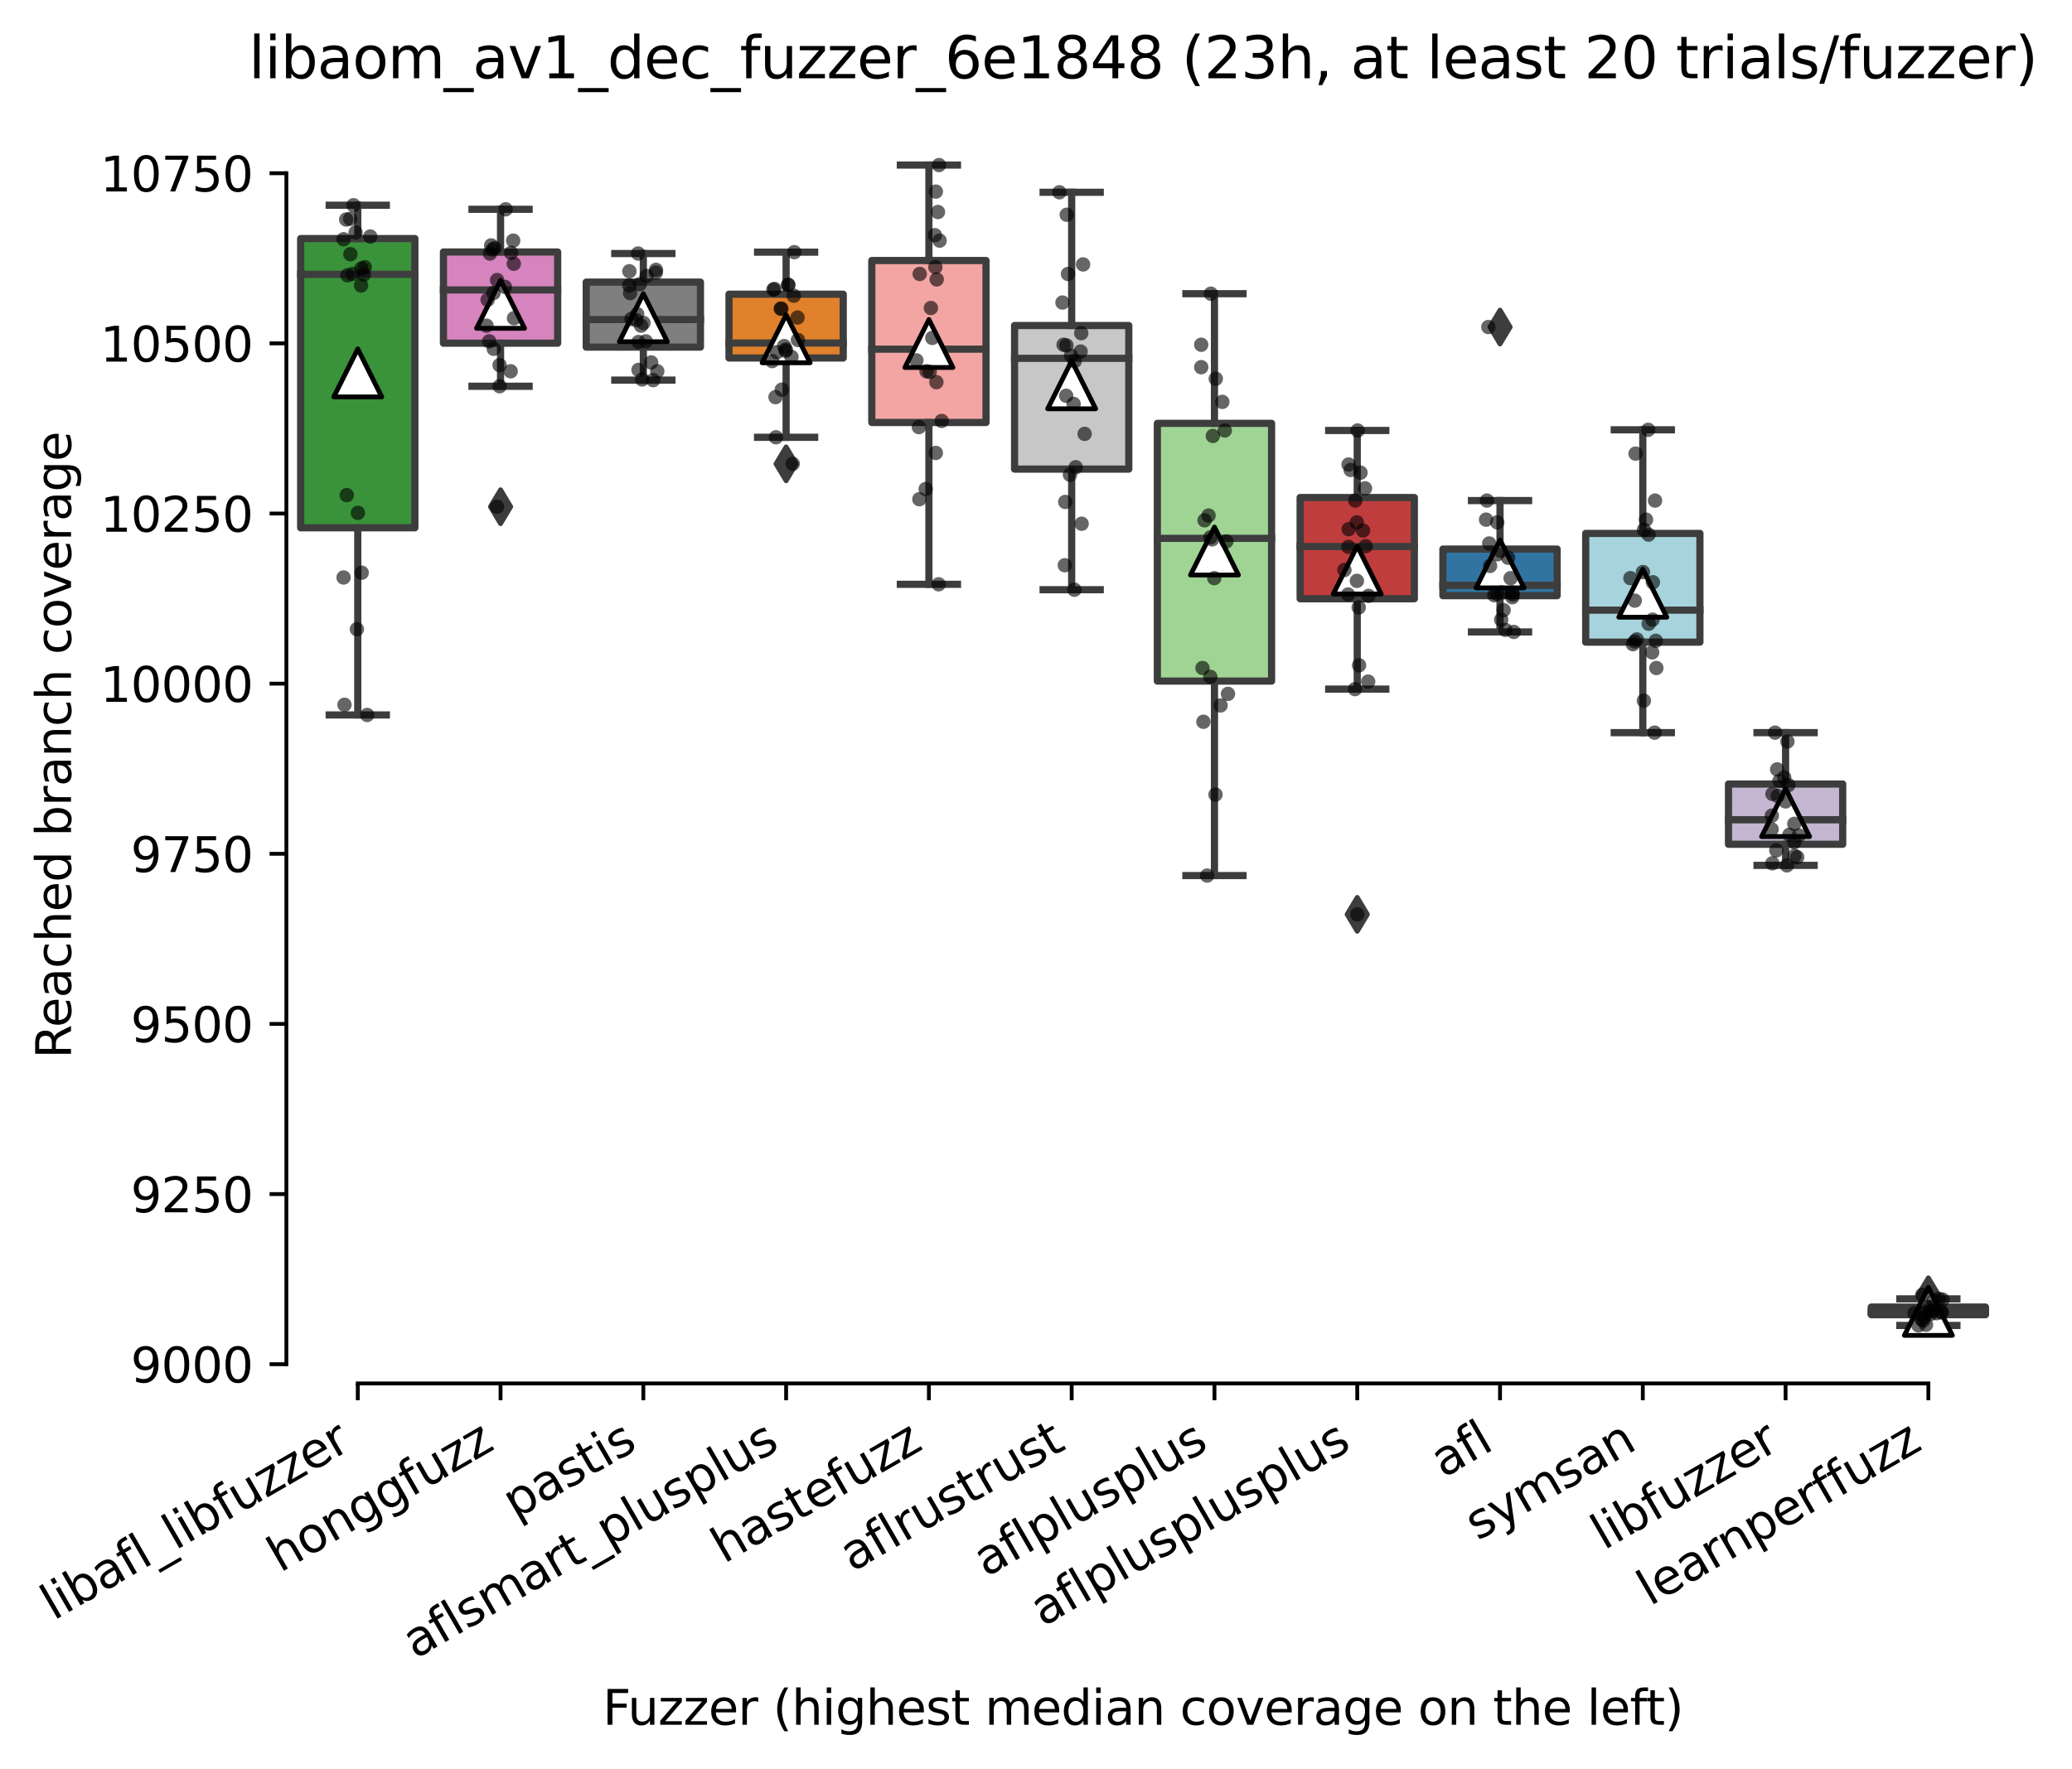 <?xml version="1.0" encoding="utf-8" standalone="no"?>
<!DOCTYPE svg PUBLIC "-//W3C//DTD SVG 1.1//EN"
  "http://www.w3.org/Graphics/SVG/1.1/DTD/svg11.dtd">
<svg xmlns:xlink="http://www.w3.org/1999/xlink" width="431.868pt" height="368.872pt" viewBox="0 0 431.868 368.872" xmlns="http://www.w3.org/2000/svg" version="1.1">
 <defs>
  <style type="text/css">*{stroke-linejoin: round; stroke-linecap: butt}</style>
 </defs>
 <g id="figure_1">
  <g id="patch_1">
   <path d="M 0 368.872 
L 431.868 368.872 
L 431.868 0 
L 0 0 
z
" style="fill: #ffffff"/>
  </g>
  <g id="axes_1">
   <g id="patch_2">
    <path d="M 59.691 288.43 
L 416.811 288.43 
L 416.811 22.318 
L 59.691 22.318 
z
" style="fill: #ffffff"/>
   </g>
   <g id="patch_3">
    <path d="M 62.667 110.041 
L 86.475 110.041 
L 86.475 49.738 
L 62.667 49.738 
L 62.667 110.041 
z
" clip-path="url(#pafd2d59122)" style="fill: #3a923a; stroke: #3d3d3d; stroke-width: 1.5; stroke-linejoin: miter"/>
   </g>
   <g id="patch_4">
    <path d="M 92.427 71.553 
L 116.235 71.553 
L 116.235 52.54 
L 92.427 52.54 
L 92.427 71.553 
z
" clip-path="url(#pafd2d59122)" style="fill: #d684bd; stroke: #3d3d3d; stroke-width: 1.5; stroke-linejoin: miter"/>
   </g>
   <g id="patch_5">
    <path d="M 122.187 72.369 
L 145.995 72.369 
L 145.995 58.819 
L 122.187 58.819 
L 122.187 72.369 
z
" clip-path="url(#pafd2d59122)" style="fill: #7f7f7f; stroke: #3d3d3d; stroke-width: 1.5; stroke-linejoin: miter"/>
   </g>
   <g id="patch_6">
    <path d="M 151.947 74.64 
L 175.755 74.64 
L 175.755 61.337 
L 151.947 61.337 
L 151.947 74.64 
z
" clip-path="url(#pafd2d59122)" style="fill: #e1812c; stroke: #3d3d3d; stroke-width: 1.5; stroke-linejoin: miter"/>
   </g>
   <g id="patch_7">
    <path d="M 181.707 88.083 
L 205.515 88.083 
L 205.515 54.314 
L 181.707 54.314 
L 181.707 88.083 
z
" clip-path="url(#pafd2d59122)" style="fill: #f2a5a3; stroke: #3d3d3d; stroke-width: 1.5; stroke-linejoin: miter"/>
   </g>
   <g id="patch_8">
    <path d="M 211.467 97.803 
L 235.275 97.803 
L 235.275 67.864 
L 211.467 67.864 
L 211.467 97.803 
z
" clip-path="url(#pafd2d59122)" style="fill: #c7c7c7; stroke: #3d3d3d; stroke-width: 1.5; stroke-linejoin: miter"/>
   </g>
   <g id="patch_9">
    <path d="M 241.227 142.001 
L 265.035 142.001 
L 265.035 88.261 
L 241.227 88.261 
L 241.227 142.001 
z
" clip-path="url(#pafd2d59122)" style="fill: #9fd495; stroke: #3d3d3d; stroke-width: 1.5; stroke-linejoin: miter"/>
   </g>
   <g id="patch_10">
    <path d="M 270.987 124.833 
L 294.795 124.833 
L 294.795 103.727 
L 270.987 103.727 
L 270.987 124.833 
z
" clip-path="url(#pafd2d59122)" style="fill: #c03d3e; stroke: #3d3d3d; stroke-width: 1.5; stroke-linejoin: miter"/>
   </g>
   <g id="patch_11">
    <path d="M 300.747 124.194 
L 324.555 124.194 
L 324.555 114.475 
L 300.747 114.475 
L 300.747 124.194 
z
" clip-path="url(#pafd2d59122)" style="fill: #3274a1; stroke: #3d3d3d; stroke-width: 1.5; stroke-linejoin: miter"/>
   </g>
   <g id="patch_12">
    <path d="M 330.507 133.878 
L 354.315 133.878 
L 354.315 111.211 
L 330.507 111.211 
L 330.507 133.878 
z
" clip-path="url(#pafd2d59122)" style="fill: #a7d4dc; stroke: #3d3d3d; stroke-width: 1.5; stroke-linejoin: miter"/>
   </g>
   <g id="patch_13">
    <path d="M 360.267 176.019 
L 384.075 176.019 
L 384.075 163.462 
L 360.267 163.462 
L 360.267 176.019 
z
" clip-path="url(#pafd2d59122)" style="fill: #c4b5d0; stroke: #3d3d3d; stroke-width: 1.5; stroke-linejoin: miter"/>
   </g>
   <g id="patch_14">
    <path d="M 390.027 274.099 
L 413.835 274.099 
L 413.835 272.503 
L 390.027 272.503 
L 390.027 274.099 
z
" clip-path="url(#pafd2d59122)" style="fill: #d1d197; stroke: #3d3d3d; stroke-width: 1.5; stroke-linejoin: miter"/>
   </g>
   <g id="matplotlib.axis_1">
    <g id="xtick_1">
     <g id="line2d_1">
      <defs>
       <path id="m531291ee70" d="M 0 0 
L 0 3.5 
" style="stroke: #000000; stroke-width: 0.8"/>
      </defs>
      <g>
       <use xlink:href="#m531291ee70" x="74.571" y="288.43" style="stroke: #000000; stroke-width: 0.8"/>
      </g>
     </g>
     <g id="text_1">
      <!-- libafl_libfuzzer -->
      <g transform="translate(11.164 337.938) rotate(-30) scale(0.1 -0.1)">
       <defs>
        <path id="DejaVuSans-6c" d="M 603 4863 
L 1178 4863 
L 1178 0 
L 603 0 
L 603 4863 
z
" transform="scale(0.016)"/>
        <path id="DejaVuSans-69" d="M 603 3500 
L 1178 3500 
L 1178 0 
L 603 0 
L 603 3500 
z
M 603 4863 
L 1178 4863 
L 1178 4134 
L 603 4134 
L 603 4863 
z
" transform="scale(0.016)"/>
        <path id="DejaVuSans-62" d="M 3116 1747 
Q 3116 2381 2855 2742 
Q 2594 3103 2138 3103 
Q 1681 3103 1420 2742 
Q 1159 2381 1159 1747 
Q 1159 1113 1420 752 
Q 1681 391 2138 391 
Q 2594 391 2855 752 
Q 3116 1113 3116 1747 
z
M 1159 2969 
Q 1341 3281 1617 3432 
Q 1894 3584 2278 3584 
Q 2916 3584 3314 3078 
Q 3713 2572 3713 1747 
Q 3713 922 3314 415 
Q 2916 -91 2278 -91 
Q 1894 -91 1617 61 
Q 1341 213 1159 525 
L 1159 0 
L 581 0 
L 581 4863 
L 1159 4863 
L 1159 2969 
z
" transform="scale(0.016)"/>
        <path id="DejaVuSans-61" d="M 2194 1759 
Q 1497 1759 1228 1600 
Q 959 1441 959 1056 
Q 959 750 1161 570 
Q 1363 391 1709 391 
Q 2188 391 2477 730 
Q 2766 1069 2766 1631 
L 2766 1759 
L 2194 1759 
z
M 3341 1997 
L 3341 0 
L 2766 0 
L 2766 531 
Q 2569 213 2275 61 
Q 1981 -91 1556 -91 
Q 1019 -91 701 211 
Q 384 513 384 1019 
Q 384 1609 779 1909 
Q 1175 2209 1959 2209 
L 2766 2209 
L 2766 2266 
Q 2766 2663 2505 2880 
Q 2244 3097 1772 3097 
Q 1472 3097 1187 3025 
Q 903 2953 641 2809 
L 641 3341 
Q 956 3463 1253 3523 
Q 1550 3584 1831 3584 
Q 2591 3584 2966 3190 
Q 3341 2797 3341 1997 
z
" transform="scale(0.016)"/>
        <path id="DejaVuSans-66" d="M 2375 4863 
L 2375 4384 
L 1825 4384 
Q 1516 4384 1395 4259 
Q 1275 4134 1275 3809 
L 1275 3500 
L 2222 3500 
L 2222 3053 
L 1275 3053 
L 1275 0 
L 697 0 
L 697 3053 
L 147 3053 
L 147 3500 
L 697 3500 
L 697 3744 
Q 697 4328 969 4595 
Q 1241 4863 1831 4863 
L 2375 4863 
z
" transform="scale(0.016)"/>
        <path id="DejaVuSans-5f" d="M 3263 -1063 
L 3263 -1509 
L -63 -1509 
L -63 -1063 
L 3263 -1063 
z
" transform="scale(0.016)"/>
        <path id="DejaVuSans-75" d="M 544 1381 
L 544 3500 
L 1119 3500 
L 1119 1403 
Q 1119 906 1312 657 
Q 1506 409 1894 409 
Q 2359 409 2629 706 
Q 2900 1003 2900 1516 
L 2900 3500 
L 3475 3500 
L 3475 0 
L 2900 0 
L 2900 538 
Q 2691 219 2414 64 
Q 2138 -91 1772 -91 
Q 1169 -91 856 284 
Q 544 659 544 1381 
z
M 1991 3584 
L 1991 3584 
z
" transform="scale(0.016)"/>
        <path id="DejaVuSans-7a" d="M 353 3500 
L 3084 3500 
L 3084 2975 
L 922 459 
L 3084 459 
L 3084 0 
L 275 0 
L 275 525 
L 2438 3041 
L 353 3041 
L 353 3500 
z
" transform="scale(0.016)"/>
        <path id="DejaVuSans-65" d="M 3597 1894 
L 3597 1613 
L 953 1613 
Q 991 1019 1311 708 
Q 1631 397 2203 397 
Q 2534 397 2845 478 
Q 3156 559 3463 722 
L 3463 178 
Q 3153 47 2828 -22 
Q 2503 -91 2169 -91 
Q 1331 -91 842 396 
Q 353 884 353 1716 
Q 353 2575 817 3079 
Q 1281 3584 2069 3584 
Q 2775 3584 3186 3129 
Q 3597 2675 3597 1894 
z
M 3022 2063 
Q 3016 2534 2758 2815 
Q 2500 3097 2075 3097 
Q 1594 3097 1305 2825 
Q 1016 2553 972 2059 
L 3022 2063 
z
" transform="scale(0.016)"/>
        <path id="DejaVuSans-72" d="M 2631 2963 
Q 2534 3019 2420 3045 
Q 2306 3072 2169 3072 
Q 1681 3072 1420 2755 
Q 1159 2438 1159 1844 
L 1159 0 
L 581 0 
L 581 3500 
L 1159 3500 
L 1159 2956 
Q 1341 3275 1631 3429 
Q 1922 3584 2338 3584 
Q 2397 3584 2469 3576 
Q 2541 3569 2628 3553 
L 2631 2963 
z
" transform="scale(0.016)"/>
       </defs>
       <use xlink:href="#DejaVuSans-6c"/>
       <use xlink:href="#DejaVuSans-69" x="27.783"/>
       <use xlink:href="#DejaVuSans-62" x="55.566"/>
       <use xlink:href="#DejaVuSans-61" x="119.043"/>
       <use xlink:href="#DejaVuSans-66" x="180.322"/>
       <use xlink:href="#DejaVuSans-6c" x="215.527"/>
       <use xlink:href="#DejaVuSans-5f" x="243.311"/>
       <use xlink:href="#DejaVuSans-6c" x="293.311"/>
       <use xlink:href="#DejaVuSans-69" x="321.094"/>
       <use xlink:href="#DejaVuSans-62" x="348.877"/>
       <use xlink:href="#DejaVuSans-66" x="412.354"/>
       <use xlink:href="#DejaVuSans-75" x="447.559"/>
       <use xlink:href="#DejaVuSans-7a" x="510.938"/>
       <use xlink:href="#DejaVuSans-7a" x="563.428"/>
       <use xlink:href="#DejaVuSans-65" x="615.918"/>
       <use xlink:href="#DejaVuSans-72" x="677.441"/>
      </g>
     </g>
    </g>
    <g id="xtick_2">
     <g id="line2d_2">
      <g>
       <use xlink:href="#m531291ee70" x="104.331" y="288.43" style="stroke: #000000; stroke-width: 0.8"/>
      </g>
     </g>
     <g id="text_2">
      <!-- honggfuzz -->
      <g transform="translate(58.391 327.933) rotate(-30) scale(0.1 -0.1)">
       <defs>
        <path id="DejaVuSans-68" d="M 3513 2113 
L 3513 0 
L 2938 0 
L 2938 2094 
Q 2938 2591 2744 2837 
Q 2550 3084 2163 3084 
Q 1697 3084 1428 2787 
Q 1159 2491 1159 1978 
L 1159 0 
L 581 0 
L 581 4863 
L 1159 4863 
L 1159 2956 
Q 1366 3272 1645 3428 
Q 1925 3584 2291 3584 
Q 2894 3584 3203 3211 
Q 3513 2838 3513 2113 
z
" transform="scale(0.016)"/>
        <path id="DejaVuSans-6f" d="M 1959 3097 
Q 1497 3097 1228 2736 
Q 959 2375 959 1747 
Q 959 1119 1226 758 
Q 1494 397 1959 397 
Q 2419 397 2687 759 
Q 2956 1122 2956 1747 
Q 2956 2369 2687 2733 
Q 2419 3097 1959 3097 
z
M 1959 3584 
Q 2709 3584 3137 3096 
Q 3566 2609 3566 1747 
Q 3566 888 3137 398 
Q 2709 -91 1959 -91 
Q 1206 -91 779 398 
Q 353 888 353 1747 
Q 353 2609 779 3096 
Q 1206 3584 1959 3584 
z
" transform="scale(0.016)"/>
        <path id="DejaVuSans-6e" d="M 3513 2113 
L 3513 0 
L 2938 0 
L 2938 2094 
Q 2938 2591 2744 2837 
Q 2550 3084 2163 3084 
Q 1697 3084 1428 2787 
Q 1159 2491 1159 1978 
L 1159 0 
L 581 0 
L 581 3500 
L 1159 3500 
L 1159 2956 
Q 1366 3272 1645 3428 
Q 1925 3584 2291 3584 
Q 2894 3584 3203 3211 
Q 3513 2838 3513 2113 
z
" transform="scale(0.016)"/>
        <path id="DejaVuSans-67" d="M 2906 1791 
Q 2906 2416 2648 2759 
Q 2391 3103 1925 3103 
Q 1463 3103 1205 2759 
Q 947 2416 947 1791 
Q 947 1169 1205 825 
Q 1463 481 1925 481 
Q 2391 481 2648 825 
Q 2906 1169 2906 1791 
z
M 3481 434 
Q 3481 -459 3084 -895 
Q 2688 -1331 1869 -1331 
Q 1566 -1331 1297 -1286 
Q 1028 -1241 775 -1147 
L 775 -588 
Q 1028 -725 1275 -790 
Q 1522 -856 1778 -856 
Q 2344 -856 2625 -561 
Q 2906 -266 2906 331 
L 2906 616 
Q 2728 306 2450 153 
Q 2172 0 1784 0 
Q 1141 0 747 490 
Q 353 981 353 1791 
Q 353 2603 747 3093 
Q 1141 3584 1784 3584 
Q 2172 3584 2450 3431 
Q 2728 3278 2906 2969 
L 2906 3500 
L 3481 3500 
L 3481 434 
z
" transform="scale(0.016)"/>
       </defs>
       <use xlink:href="#DejaVuSans-68"/>
       <use xlink:href="#DejaVuSans-6f" x="63.379"/>
       <use xlink:href="#DejaVuSans-6e" x="124.561"/>
       <use xlink:href="#DejaVuSans-67" x="187.939"/>
       <use xlink:href="#DejaVuSans-67" x="251.416"/>
       <use xlink:href="#DejaVuSans-66" x="314.893"/>
       <use xlink:href="#DejaVuSans-75" x="350.098"/>
       <use xlink:href="#DejaVuSans-7a" x="413.477"/>
       <use xlink:href="#DejaVuSans-7a" x="465.967"/>
      </g>
     </g>
    </g>
    <g id="xtick_3">
     <g id="line2d_3">
      <g>
       <use xlink:href="#m531291ee70" x="134.091" y="288.43" style="stroke: #000000; stroke-width: 0.8"/>
      </g>
     </g>
     <g id="text_3">
      <!-- pastis -->
      <g transform="translate(107.422 316.807) rotate(-30) scale(0.1 -0.1)">
       <defs>
        <path id="DejaVuSans-70" d="M 1159 525 
L 1159 -1331 
L 581 -1331 
L 581 3500 
L 1159 3500 
L 1159 2969 
Q 1341 3281 1617 3432 
Q 1894 3584 2278 3584 
Q 2916 3584 3314 3078 
Q 3713 2572 3713 1747 
Q 3713 922 3314 415 
Q 2916 -91 2278 -91 
Q 1894 -91 1617 61 
Q 1341 213 1159 525 
z
M 3116 1747 
Q 3116 2381 2855 2742 
Q 2594 3103 2138 3103 
Q 1681 3103 1420 2742 
Q 1159 2381 1159 1747 
Q 1159 1113 1420 752 
Q 1681 391 2138 391 
Q 2594 391 2855 752 
Q 3116 1113 3116 1747 
z
" transform="scale(0.016)"/>
        <path id="DejaVuSans-73" d="M 2834 3397 
L 2834 2853 
Q 2591 2978 2328 3040 
Q 2066 3103 1784 3103 
Q 1356 3103 1142 2972 
Q 928 2841 928 2578 
Q 928 2378 1081 2264 
Q 1234 2150 1697 2047 
L 1894 2003 
Q 2506 1872 2764 1633 
Q 3022 1394 3022 966 
Q 3022 478 2636 193 
Q 2250 -91 1575 -91 
Q 1294 -91 989 -36 
Q 684 19 347 128 
L 347 722 
Q 666 556 975 473 
Q 1284 391 1588 391 
Q 1994 391 2212 530 
Q 2431 669 2431 922 
Q 2431 1156 2273 1281 
Q 2116 1406 1581 1522 
L 1381 1569 
Q 847 1681 609 1914 
Q 372 2147 372 2553 
Q 372 3047 722 3315 
Q 1072 3584 1716 3584 
Q 2034 3584 2315 3537 
Q 2597 3491 2834 3397 
z
" transform="scale(0.016)"/>
        <path id="DejaVuSans-74" d="M 1172 4494 
L 1172 3500 
L 2356 3500 
L 2356 3053 
L 1172 3053 
L 1172 1153 
Q 1172 725 1289 603 
Q 1406 481 1766 481 
L 2356 481 
L 2356 0 
L 1766 0 
Q 1100 0 847 248 
Q 594 497 594 1153 
L 594 3053 
L 172 3053 
L 172 3500 
L 594 3500 
L 594 4494 
L 1172 4494 
z
" transform="scale(0.016)"/>
       </defs>
       <use xlink:href="#DejaVuSans-70"/>
       <use xlink:href="#DejaVuSans-61" x="63.477"/>
       <use xlink:href="#DejaVuSans-73" x="124.756"/>
       <use xlink:href="#DejaVuSans-74" x="176.855"/>
       <use xlink:href="#DejaVuSans-69" x="216.064"/>
       <use xlink:href="#DejaVuSans-73" x="243.848"/>
      </g>
     </g>
    </g>
    <g id="xtick_4">
     <g id="line2d_4">
      <g>
       <use xlink:href="#m531291ee70" x="163.851" y="288.43" style="stroke: #000000; stroke-width: 0.8"/>
      </g>
     </g>
     <g id="text_4">
      <!-- aflsmart_plusplus -->
      <g transform="translate(86.563 345.952) rotate(-30) scale(0.1 -0.1)">
       <defs>
        <path id="DejaVuSans-6d" d="M 3328 2828 
Q 3544 3216 3844 3400 
Q 4144 3584 4550 3584 
Q 5097 3584 5394 3201 
Q 5691 2819 5691 2113 
L 5691 0 
L 5113 0 
L 5113 2094 
Q 5113 2597 4934 2840 
Q 4756 3084 4391 3084 
Q 3944 3084 3684 2787 
Q 3425 2491 3425 1978 
L 3425 0 
L 2847 0 
L 2847 2094 
Q 2847 2600 2669 2842 
Q 2491 3084 2119 3084 
Q 1678 3084 1418 2786 
Q 1159 2488 1159 1978 
L 1159 0 
L 581 0 
L 581 3500 
L 1159 3500 
L 1159 2956 
Q 1356 3278 1631 3431 
Q 1906 3584 2284 3584 
Q 2666 3584 2933 3390 
Q 3200 3197 3328 2828 
z
" transform="scale(0.016)"/>
       </defs>
       <use xlink:href="#DejaVuSans-61"/>
       <use xlink:href="#DejaVuSans-66" x="61.279"/>
       <use xlink:href="#DejaVuSans-6c" x="96.484"/>
       <use xlink:href="#DejaVuSans-73" x="124.268"/>
       <use xlink:href="#DejaVuSans-6d" x="176.367"/>
       <use xlink:href="#DejaVuSans-61" x="273.779"/>
       <use xlink:href="#DejaVuSans-72" x="335.059"/>
       <use xlink:href="#DejaVuSans-74" x="376.172"/>
       <use xlink:href="#DejaVuSans-5f" x="415.381"/>
       <use xlink:href="#DejaVuSans-70" x="465.381"/>
       <use xlink:href="#DejaVuSans-6c" x="528.857"/>
       <use xlink:href="#DejaVuSans-75" x="556.641"/>
       <use xlink:href="#DejaVuSans-73" x="620.02"/>
       <use xlink:href="#DejaVuSans-70" x="672.119"/>
       <use xlink:href="#DejaVuSans-6c" x="735.596"/>
       <use xlink:href="#DejaVuSans-75" x="763.379"/>
       <use xlink:href="#DejaVuSans-73" x="826.758"/>
      </g>
     </g>
    </g>
    <g id="xtick_5">
     <g id="line2d_5">
      <g>
       <use xlink:href="#m531291ee70" x="193.611" y="288.43" style="stroke: #000000; stroke-width: 0.8"/>
      </g>
     </g>
     <g id="text_5">
      <!-- hastefuzz -->
      <g transform="translate(150.912 326.062) rotate(-30) scale(0.1 -0.1)">
       <use xlink:href="#DejaVuSans-68"/>
       <use xlink:href="#DejaVuSans-61" x="63.379"/>
       <use xlink:href="#DejaVuSans-73" x="124.658"/>
       <use xlink:href="#DejaVuSans-74" x="176.758"/>
       <use xlink:href="#DejaVuSans-65" x="215.967"/>
       <use xlink:href="#DejaVuSans-66" x="277.49"/>
       <use xlink:href="#DejaVuSans-75" x="312.695"/>
       <use xlink:href="#DejaVuSans-7a" x="376.074"/>
       <use xlink:href="#DejaVuSans-7a" x="428.564"/>
      </g>
     </g>
    </g>
    <g id="xtick_6">
     <g id="line2d_6">
      <g>
       <use xlink:href="#m531291ee70" x="223.371" y="288.43" style="stroke: #000000; stroke-width: 0.8"/>
      </g>
     </g>
     <g id="text_6">
      <!-- aflrustrust -->
      <g transform="translate(177.659 327.802) rotate(-30) scale(0.1 -0.1)">
       <use xlink:href="#DejaVuSans-61"/>
       <use xlink:href="#DejaVuSans-66" x="61.279"/>
       <use xlink:href="#DejaVuSans-6c" x="96.484"/>
       <use xlink:href="#DejaVuSans-72" x="124.268"/>
       <use xlink:href="#DejaVuSans-75" x="165.381"/>
       <use xlink:href="#DejaVuSans-73" x="228.76"/>
       <use xlink:href="#DejaVuSans-74" x="280.859"/>
       <use xlink:href="#DejaVuSans-72" x="320.068"/>
       <use xlink:href="#DejaVuSans-75" x="361.182"/>
       <use xlink:href="#DejaVuSans-73" x="424.561"/>
       <use xlink:href="#DejaVuSans-74" x="476.66"/>
      </g>
     </g>
    </g>
    <g id="xtick_7">
     <g id="line2d_7">
      <g>
       <use xlink:href="#m531291ee70" x="253.131" y="288.43" style="stroke: #000000; stroke-width: 0.8"/>
      </g>
     </g>
     <g id="text_7">
      <!-- aflplusplus -->
      <g transform="translate(205.522 328.897) rotate(-30) scale(0.1 -0.1)">
       <use xlink:href="#DejaVuSans-61"/>
       <use xlink:href="#DejaVuSans-66" x="61.279"/>
       <use xlink:href="#DejaVuSans-6c" x="96.484"/>
       <use xlink:href="#DejaVuSans-70" x="124.268"/>
       <use xlink:href="#DejaVuSans-6c" x="187.744"/>
       <use xlink:href="#DejaVuSans-75" x="215.527"/>
       <use xlink:href="#DejaVuSans-73" x="278.906"/>
       <use xlink:href="#DejaVuSans-70" x="331.006"/>
       <use xlink:href="#DejaVuSans-6c" x="394.482"/>
       <use xlink:href="#DejaVuSans-75" x="422.266"/>
       <use xlink:href="#DejaVuSans-73" x="485.645"/>
      </g>
     </g>
    </g>
    <g id="xtick_8">
     <g id="line2d_8">
      <g>
       <use xlink:href="#m531291ee70" x="282.891" y="288.43" style="stroke: #000000; stroke-width: 0.8"/>
      </g>
     </g>
     <g id="text_8">
      <!-- aflplusplusplus -->
      <g transform="translate(217.378 339.234) rotate(-30) scale(0.1 -0.1)">
       <use xlink:href="#DejaVuSans-61"/>
       <use xlink:href="#DejaVuSans-66" x="61.279"/>
       <use xlink:href="#DejaVuSans-6c" x="96.484"/>
       <use xlink:href="#DejaVuSans-70" x="124.268"/>
       <use xlink:href="#DejaVuSans-6c" x="187.744"/>
       <use xlink:href="#DejaVuSans-75" x="215.527"/>
       <use xlink:href="#DejaVuSans-73" x="278.906"/>
       <use xlink:href="#DejaVuSans-70" x="331.006"/>
       <use xlink:href="#DejaVuSans-6c" x="394.482"/>
       <use xlink:href="#DejaVuSans-75" x="422.266"/>
       <use xlink:href="#DejaVuSans-73" x="485.645"/>
       <use xlink:href="#DejaVuSans-70" x="537.744"/>
       <use xlink:href="#DejaVuSans-6c" x="601.221"/>
       <use xlink:href="#DejaVuSans-75" x="629.004"/>
       <use xlink:href="#DejaVuSans-73" x="692.383"/>
      </g>
     </g>
    </g>
    <g id="xtick_9">
     <g id="line2d_9">
      <g>
       <use xlink:href="#m531291ee70" x="312.651" y="288.43" style="stroke: #000000; stroke-width: 0.8"/>
      </g>
     </g>
     <g id="text_9">
      <!-- afl -->
      <g transform="translate(300.849 308.224) rotate(-30) scale(0.1 -0.1)">
       <use xlink:href="#DejaVuSans-61"/>
       <use xlink:href="#DejaVuSans-66" x="61.279"/>
       <use xlink:href="#DejaVuSans-6c" x="96.484"/>
      </g>
     </g>
    </g>
    <g id="xtick_10">
     <g id="line2d_10">
      <g>
       <use xlink:href="#m531291ee70" x="342.411" y="288.43" style="stroke: #000000; stroke-width: 0.8"/>
      </g>
     </g>
     <g id="text_10">
      <!-- symsan -->
      <g transform="translate(307.991 321.282) rotate(-30) scale(0.1 -0.1)">
       <defs>
        <path id="DejaVuSans-79" d="M 2059 -325 
Q 1816 -950 1584 -1140 
Q 1353 -1331 966 -1331 
L 506 -1331 
L 506 -850 
L 844 -850 
Q 1081 -850 1212 -737 
Q 1344 -625 1503 -206 
L 1606 56 
L 191 3500 
L 800 3500 
L 1894 763 
L 2988 3500 
L 3597 3500 
L 2059 -325 
z
" transform="scale(0.016)"/>
       </defs>
       <use xlink:href="#DejaVuSans-73"/>
       <use xlink:href="#DejaVuSans-79" x="52.1"/>
       <use xlink:href="#DejaVuSans-6d" x="111.279"/>
       <use xlink:href="#DejaVuSans-73" x="208.691"/>
       <use xlink:href="#DejaVuSans-61" x="260.791"/>
       <use xlink:href="#DejaVuSans-6e" x="322.07"/>
      </g>
     </g>
    </g>
    <g id="xtick_11">
     <g id="line2d_11">
      <g>
       <use xlink:href="#m531291ee70" x="372.171" y="288.43" style="stroke: #000000; stroke-width: 0.8"/>
      </g>
     </g>
     <g id="text_11">
      <!-- libfuzzer -->
      <g transform="translate(334.304 323.272) rotate(-30) scale(0.1 -0.1)">
       <use xlink:href="#DejaVuSans-6c"/>
       <use xlink:href="#DejaVuSans-69" x="27.783"/>
       <use xlink:href="#DejaVuSans-62" x="55.566"/>
       <use xlink:href="#DejaVuSans-66" x="119.043"/>
       <use xlink:href="#DejaVuSans-75" x="154.248"/>
       <use xlink:href="#DejaVuSans-7a" x="217.627"/>
       <use xlink:href="#DejaVuSans-7a" x="270.117"/>
       <use xlink:href="#DejaVuSans-65" x="322.607"/>
       <use xlink:href="#DejaVuSans-72" x="384.131"/>
      </g>
     </g>
    </g>
    <g id="xtick_12">
     <g id="line2d_12">
      <g>
       <use xlink:href="#m531291ee70" x="401.931" y="288.43" style="stroke: #000000; stroke-width: 0.8"/>
      </g>
     </g>
     <g id="text_12">
      <!-- learnperffuzz -->
      <g transform="translate(343.889 334.921) rotate(-30) scale(0.1 -0.1)">
       <use xlink:href="#DejaVuSans-6c"/>
       <use xlink:href="#DejaVuSans-65" x="27.783"/>
       <use xlink:href="#DejaVuSans-61" x="89.307"/>
       <use xlink:href="#DejaVuSans-72" x="150.586"/>
       <use xlink:href="#DejaVuSans-6e" x="189.949"/>
       <use xlink:href="#DejaVuSans-70" x="253.328"/>
       <use xlink:href="#DejaVuSans-65" x="316.805"/>
       <use xlink:href="#DejaVuSans-72" x="378.328"/>
       <use xlink:href="#DejaVuSans-66" x="419.441"/>
       <use xlink:href="#DejaVuSans-66" x="454.646"/>
       <use xlink:href="#DejaVuSans-75" x="489.852"/>
       <use xlink:href="#DejaVuSans-7a" x="553.23"/>
       <use xlink:href="#DejaVuSans-7a" x="605.721"/>
      </g>
     </g>
    </g>
    <g id="text_13">
     <!-- Fuzzer (highest median coverage on the left) -->
     <g transform="translate(125.633 359.592) scale(0.1 -0.1)">
      <defs>
       <path id="DejaVuSans-46" d="M 628 4666 
L 3309 4666 
L 3309 4134 
L 1259 4134 
L 1259 2759 
L 3109 2759 
L 3109 2228 
L 1259 2228 
L 1259 0 
L 628 0 
L 628 4666 
z
" transform="scale(0.016)"/>
       <path id="DejaVuSans-20" transform="scale(0.016)"/>
       <path id="DejaVuSans-28" d="M 1984 4856 
Q 1566 4138 1362 3434 
Q 1159 2731 1159 2009 
Q 1159 1288 1364 580 
Q 1569 -128 1984 -844 
L 1484 -844 
Q 1016 -109 783 600 
Q 550 1309 550 2009 
Q 550 2706 781 3412 
Q 1013 4119 1484 4856 
L 1984 4856 
z
" transform="scale(0.016)"/>
       <path id="DejaVuSans-64" d="M 2906 2969 
L 2906 4863 
L 3481 4863 
L 3481 0 
L 2906 0 
L 2906 525 
Q 2725 213 2448 61 
Q 2172 -91 1784 -91 
Q 1150 -91 751 415 
Q 353 922 353 1747 
Q 353 2572 751 3078 
Q 1150 3584 1784 3584 
Q 2172 3584 2448 3432 
Q 2725 3281 2906 2969 
z
M 947 1747 
Q 947 1113 1208 752 
Q 1469 391 1925 391 
Q 2381 391 2643 752 
Q 2906 1113 2906 1747 
Q 2906 2381 2643 2742 
Q 2381 3103 1925 3103 
Q 1469 3103 1208 2742 
Q 947 2381 947 1747 
z
" transform="scale(0.016)"/>
       <path id="DejaVuSans-63" d="M 3122 3366 
L 3122 2828 
Q 2878 2963 2633 3030 
Q 2388 3097 2138 3097 
Q 1578 3097 1268 2742 
Q 959 2388 959 1747 
Q 959 1106 1268 751 
Q 1578 397 2138 397 
Q 2388 397 2633 464 
Q 2878 531 3122 666 
L 3122 134 
Q 2881 22 2623 -34 
Q 2366 -91 2075 -91 
Q 1284 -91 818 406 
Q 353 903 353 1747 
Q 353 2603 823 3093 
Q 1294 3584 2113 3584 
Q 2378 3584 2631 3529 
Q 2884 3475 3122 3366 
z
" transform="scale(0.016)"/>
       <path id="DejaVuSans-76" d="M 191 3500 
L 800 3500 
L 1894 563 
L 2988 3500 
L 3597 3500 
L 2284 0 
L 1503 0 
L 191 3500 
z
" transform="scale(0.016)"/>
       <path id="DejaVuSans-29" d="M 513 4856 
L 1013 4856 
Q 1481 4119 1714 3412 
Q 1947 2706 1947 2009 
Q 1947 1309 1714 600 
Q 1481 -109 1013 -844 
L 513 -844 
Q 928 -128 1133 580 
Q 1338 1288 1338 2009 
Q 1338 2731 1133 3434 
Q 928 4138 513 4856 
z
" transform="scale(0.016)"/>
      </defs>
      <use xlink:href="#DejaVuSans-46"/>
      <use xlink:href="#DejaVuSans-75" x="52.02"/>
      <use xlink:href="#DejaVuSans-7a" x="115.398"/>
      <use xlink:href="#DejaVuSans-7a" x="167.889"/>
      <use xlink:href="#DejaVuSans-65" x="220.379"/>
      <use xlink:href="#DejaVuSans-72" x="281.902"/>
      <use xlink:href="#DejaVuSans-20" x="323.016"/>
      <use xlink:href="#DejaVuSans-28" x="354.803"/>
      <use xlink:href="#DejaVuSans-68" x="393.816"/>
      <use xlink:href="#DejaVuSans-69" x="457.195"/>
      <use xlink:href="#DejaVuSans-67" x="484.979"/>
      <use xlink:href="#DejaVuSans-68" x="548.455"/>
      <use xlink:href="#DejaVuSans-65" x="611.834"/>
      <use xlink:href="#DejaVuSans-73" x="673.357"/>
      <use xlink:href="#DejaVuSans-74" x="725.457"/>
      <use xlink:href="#DejaVuSans-20" x="764.666"/>
      <use xlink:href="#DejaVuSans-6d" x="796.453"/>
      <use xlink:href="#DejaVuSans-65" x="893.865"/>
      <use xlink:href="#DejaVuSans-64" x="955.389"/>
      <use xlink:href="#DejaVuSans-69" x="1018.865"/>
      <use xlink:href="#DejaVuSans-61" x="1046.648"/>
      <use xlink:href="#DejaVuSans-6e" x="1107.928"/>
      <use xlink:href="#DejaVuSans-20" x="1171.307"/>
      <use xlink:href="#DejaVuSans-63" x="1203.094"/>
      <use xlink:href="#DejaVuSans-6f" x="1258.074"/>
      <use xlink:href="#DejaVuSans-76" x="1319.256"/>
      <use xlink:href="#DejaVuSans-65" x="1378.436"/>
      <use xlink:href="#DejaVuSans-72" x="1439.959"/>
      <use xlink:href="#DejaVuSans-61" x="1481.072"/>
      <use xlink:href="#DejaVuSans-67" x="1542.352"/>
      <use xlink:href="#DejaVuSans-65" x="1605.828"/>
      <use xlink:href="#DejaVuSans-20" x="1667.352"/>
      <use xlink:href="#DejaVuSans-6f" x="1699.139"/>
      <use xlink:href="#DejaVuSans-6e" x="1760.32"/>
      <use xlink:href="#DejaVuSans-20" x="1823.699"/>
      <use xlink:href="#DejaVuSans-74" x="1855.486"/>
      <use xlink:href="#DejaVuSans-68" x="1894.695"/>
      <use xlink:href="#DejaVuSans-65" x="1958.074"/>
      <use xlink:href="#DejaVuSans-20" x="2019.598"/>
      <use xlink:href="#DejaVuSans-6c" x="2051.385"/>
      <use xlink:href="#DejaVuSans-65" x="2079.168"/>
      <use xlink:href="#DejaVuSans-66" x="2140.691"/>
      <use xlink:href="#DejaVuSans-74" x="2174.146"/>
      <use xlink:href="#DejaVuSans-29" x="2213.355"/>
     </g>
    </g>
   </g>
   <g id="matplotlib.axis_2">
    <g id="ytick_1">
     <g id="line2d_13">
      <defs>
       <path id="m7313529782" d="M 0 0 
L -3.5 0 
" style="stroke: #000000; stroke-width: 0.8"/>
      </defs>
      <g>
       <use xlink:href="#m7313529782" x="59.691" y="284.422" style="stroke: #000000; stroke-width: 0.8"/>
      </g>
     </g>
     <g id="text_14">
      <!-- 9000 -->
      <g transform="translate(27.241 288.221) scale(0.1 -0.1)">
       <defs>
        <path id="DejaVuSans-39" d="M 703 97 
L 703 672 
Q 941 559 1184 500 
Q 1428 441 1663 441 
Q 2288 441 2617 861 
Q 2947 1281 2994 2138 
Q 2813 1869 2534 1725 
Q 2256 1581 1919 1581 
Q 1219 1581 811 2004 
Q 403 2428 403 3163 
Q 403 3881 828 4315 
Q 1253 4750 1959 4750 
Q 2769 4750 3195 4129 
Q 3622 3509 3622 2328 
Q 3622 1225 3098 567 
Q 2575 -91 1691 -91 
Q 1453 -91 1209 -44 
Q 966 3 703 97 
z
M 1959 2075 
Q 2384 2075 2632 2365 
Q 2881 2656 2881 3163 
Q 2881 3666 2632 3958 
Q 2384 4250 1959 4250 
Q 1534 4250 1286 3958 
Q 1038 3666 1038 3163 
Q 1038 2656 1286 2365 
Q 1534 2075 1959 2075 
z
" transform="scale(0.016)"/>
        <path id="DejaVuSans-30" d="M 2034 4250 
Q 1547 4250 1301 3770 
Q 1056 3291 1056 2328 
Q 1056 1369 1301 889 
Q 1547 409 2034 409 
Q 2525 409 2770 889 
Q 3016 1369 3016 2328 
Q 3016 3291 2770 3770 
Q 2525 4250 2034 4250 
z
M 2034 4750 
Q 2819 4750 3233 4129 
Q 3647 3509 3647 2328 
Q 3647 1150 3233 529 
Q 2819 -91 2034 -91 
Q 1250 -91 836 529 
Q 422 1150 422 2328 
Q 422 3509 836 4129 
Q 1250 4750 2034 4750 
z
" transform="scale(0.016)"/>
       </defs>
       <use xlink:href="#DejaVuSans-39"/>
       <use xlink:href="#DejaVuSans-30" x="63.623"/>
       <use xlink:href="#DejaVuSans-30" x="127.246"/>
       <use xlink:href="#DejaVuSans-30" x="190.869"/>
      </g>
     </g>
    </g>
    <g id="ytick_2">
     <g id="line2d_14">
      <g>
       <use xlink:href="#m7313529782" x="59.691" y="248.95" style="stroke: #000000; stroke-width: 0.8"/>
      </g>
     </g>
     <g id="text_15">
      <!-- 9250 -->
      <g transform="translate(27.241 252.749) scale(0.1 -0.1)">
       <defs>
        <path id="DejaVuSans-32" d="M 1228 531 
L 3431 531 
L 3431 0 
L 469 0 
L 469 531 
Q 828 903 1448 1529 
Q 2069 2156 2228 2338 
Q 2531 2678 2651 2914 
Q 2772 3150 2772 3378 
Q 2772 3750 2511 3984 
Q 2250 4219 1831 4219 
Q 1534 4219 1204 4116 
Q 875 4013 500 3803 
L 500 4441 
Q 881 4594 1212 4672 
Q 1544 4750 1819 4750 
Q 2544 4750 2975 4387 
Q 3406 4025 3406 3419 
Q 3406 3131 3298 2873 
Q 3191 2616 2906 2266 
Q 2828 2175 2409 1742 
Q 1991 1309 1228 531 
z
" transform="scale(0.016)"/>
        <path id="DejaVuSans-35" d="M 691 4666 
L 3169 4666 
L 3169 4134 
L 1269 4134 
L 1269 2991 
Q 1406 3038 1543 3061 
Q 1681 3084 1819 3084 
Q 2600 3084 3056 2656 
Q 3513 2228 3513 1497 
Q 3513 744 3044 326 
Q 2575 -91 1722 -91 
Q 1428 -91 1123 -41 
Q 819 9 494 109 
L 494 744 
Q 775 591 1075 516 
Q 1375 441 1709 441 
Q 2250 441 2565 725 
Q 2881 1009 2881 1497 
Q 2881 1984 2565 2268 
Q 2250 2553 1709 2553 
Q 1456 2553 1204 2497 
Q 953 2441 691 2322 
L 691 4666 
z
" transform="scale(0.016)"/>
       </defs>
       <use xlink:href="#DejaVuSans-39"/>
       <use xlink:href="#DejaVuSans-32" x="63.623"/>
       <use xlink:href="#DejaVuSans-35" x="127.246"/>
       <use xlink:href="#DejaVuSans-30" x="190.869"/>
      </g>
     </g>
    </g>
    <g id="ytick_3">
     <g id="line2d_15">
      <g>
       <use xlink:href="#m7313529782" x="59.691" y="213.477" style="stroke: #000000; stroke-width: 0.8"/>
      </g>
     </g>
     <g id="text_16">
      <!-- 9500 -->
      <g transform="translate(27.241 217.277) scale(0.1 -0.1)">
       <use xlink:href="#DejaVuSans-39"/>
       <use xlink:href="#DejaVuSans-35" x="63.623"/>
       <use xlink:href="#DejaVuSans-30" x="127.246"/>
       <use xlink:href="#DejaVuSans-30" x="190.869"/>
      </g>
     </g>
    </g>
    <g id="ytick_4">
     <g id="line2d_16">
      <g>
       <use xlink:href="#m7313529782" x="59.691" y="178.005" style="stroke: #000000; stroke-width: 0.8"/>
      </g>
     </g>
     <g id="text_17">
      <!-- 9750 -->
      <g transform="translate(27.241 181.805) scale(0.1 -0.1)">
       <defs>
        <path id="DejaVuSans-37" d="M 525 4666 
L 3525 4666 
L 3525 4397 
L 1831 0 
L 1172 0 
L 2766 4134 
L 525 4134 
L 525 4666 
z
" transform="scale(0.016)"/>
       </defs>
       <use xlink:href="#DejaVuSans-39"/>
       <use xlink:href="#DejaVuSans-37" x="63.623"/>
       <use xlink:href="#DejaVuSans-35" x="127.246"/>
       <use xlink:href="#DejaVuSans-30" x="190.869"/>
      </g>
     </g>
    </g>
    <g id="ytick_5">
     <g id="line2d_17">
      <g>
       <use xlink:href="#m7313529782" x="59.691" y="142.533" style="stroke: #000000; stroke-width: 0.8"/>
      </g>
     </g>
     <g id="text_18">
      <!-- 10000 -->
      <g transform="translate(20.878 146.332) scale(0.1 -0.1)">
       <defs>
        <path id="DejaVuSans-31" d="M 794 531 
L 1825 531 
L 1825 4091 
L 703 3866 
L 703 4441 
L 1819 4666 
L 2450 4666 
L 2450 531 
L 3481 531 
L 3481 0 
L 794 0 
L 794 531 
z
" transform="scale(0.016)"/>
       </defs>
       <use xlink:href="#DejaVuSans-31"/>
       <use xlink:href="#DejaVuSans-30" x="63.623"/>
       <use xlink:href="#DejaVuSans-30" x="127.246"/>
       <use xlink:href="#DejaVuSans-30" x="190.869"/>
       <use xlink:href="#DejaVuSans-30" x="254.492"/>
      </g>
     </g>
    </g>
    <g id="ytick_6">
     <g id="line2d_18">
      <g>
       <use xlink:href="#m7313529782" x="59.691" y="107.061" style="stroke: #000000; stroke-width: 0.8"/>
      </g>
     </g>
     <g id="text_19">
      <!-- 10250 -->
      <g transform="translate(20.878 110.86) scale(0.1 -0.1)">
       <use xlink:href="#DejaVuSans-31"/>
       <use xlink:href="#DejaVuSans-30" x="63.623"/>
       <use xlink:href="#DejaVuSans-32" x="127.246"/>
       <use xlink:href="#DejaVuSans-35" x="190.869"/>
       <use xlink:href="#DejaVuSans-30" x="254.492"/>
      </g>
     </g>
    </g>
    <g id="ytick_7">
     <g id="line2d_19">
      <g>
       <use xlink:href="#m7313529782" x="59.691" y="71.589" style="stroke: #000000; stroke-width: 0.8"/>
      </g>
     </g>
     <g id="text_20">
      <!-- 10500 -->
      <g transform="translate(20.878 75.388) scale(0.1 -0.1)">
       <use xlink:href="#DejaVuSans-31"/>
       <use xlink:href="#DejaVuSans-30" x="63.623"/>
       <use xlink:href="#DejaVuSans-35" x="127.246"/>
       <use xlink:href="#DejaVuSans-30" x="190.869"/>
       <use xlink:href="#DejaVuSans-30" x="254.492"/>
      </g>
     </g>
    </g>
    <g id="ytick_8">
     <g id="line2d_20">
      <g>
       <use xlink:href="#m7313529782" x="59.691" y="36.117" style="stroke: #000000; stroke-width: 0.8"/>
      </g>
     </g>
     <g id="text_21">
      <!-- 10750 -->
      <g transform="translate(20.878 39.916) scale(0.1 -0.1)">
       <use xlink:href="#DejaVuSans-31"/>
       <use xlink:href="#DejaVuSans-30" x="63.623"/>
       <use xlink:href="#DejaVuSans-37" x="127.246"/>
       <use xlink:href="#DejaVuSans-35" x="190.869"/>
       <use xlink:href="#DejaVuSans-30" x="254.492"/>
      </g>
     </g>
    </g>
    <g id="text_22">
     <!-- Reached branch coverage -->
     <g transform="translate(14.798 220.706) rotate(-90) scale(0.1 -0.1)">
      <defs>
       <path id="DejaVuSans-52" d="M 2841 2188 
Q 3044 2119 3236 1894 
Q 3428 1669 3622 1275 
L 4263 0 
L 3584 0 
L 2988 1197 
Q 2756 1666 2539 1819 
Q 2322 1972 1947 1972 
L 1259 1972 
L 1259 0 
L 628 0 
L 628 4666 
L 2053 4666 
Q 2853 4666 3247 4331 
Q 3641 3997 3641 3322 
Q 3641 2881 3436 2590 
Q 3231 2300 2841 2188 
z
M 1259 4147 
L 1259 2491 
L 2053 2491 
Q 2509 2491 2742 2702 
Q 2975 2913 2975 3322 
Q 2975 3731 2742 3939 
Q 2509 4147 2053 4147 
L 1259 4147 
z
" transform="scale(0.016)"/>
      </defs>
      <use xlink:href="#DejaVuSans-52"/>
      <use xlink:href="#DejaVuSans-65" x="64.982"/>
      <use xlink:href="#DejaVuSans-61" x="126.506"/>
      <use xlink:href="#DejaVuSans-63" x="187.785"/>
      <use xlink:href="#DejaVuSans-68" x="242.766"/>
      <use xlink:href="#DejaVuSans-65" x="306.145"/>
      <use xlink:href="#DejaVuSans-64" x="367.668"/>
      <use xlink:href="#DejaVuSans-20" x="431.145"/>
      <use xlink:href="#DejaVuSans-62" x="462.932"/>
      <use xlink:href="#DejaVuSans-72" x="526.408"/>
      <use xlink:href="#DejaVuSans-61" x="567.521"/>
      <use xlink:href="#DejaVuSans-6e" x="628.801"/>
      <use xlink:href="#DejaVuSans-63" x="692.18"/>
      <use xlink:href="#DejaVuSans-68" x="747.16"/>
      <use xlink:href="#DejaVuSans-20" x="810.539"/>
      <use xlink:href="#DejaVuSans-63" x="842.326"/>
      <use xlink:href="#DejaVuSans-6f" x="897.307"/>
      <use xlink:href="#DejaVuSans-76" x="958.488"/>
      <use xlink:href="#DejaVuSans-65" x="1017.668"/>
      <use xlink:href="#DejaVuSans-72" x="1079.191"/>
      <use xlink:href="#DejaVuSans-61" x="1120.305"/>
      <use xlink:href="#DejaVuSans-67" x="1181.584"/>
      <use xlink:href="#DejaVuSans-65" x="1245.061"/>
     </g>
    </g>
   </g>
   <g id="line2d_21">
    <path d="M 74.571 110.041 
L 74.571 149.06 
" clip-path="url(#pafd2d59122)" style="fill: none; stroke: #3d3d3d; stroke-width: 1.5; stroke-linecap: square"/>
   </g>
   <g id="line2d_22">
    <path d="M 74.571 49.738 
L 74.571 42.786 
" clip-path="url(#pafd2d59122)" style="fill: none; stroke: #3d3d3d; stroke-width: 1.5; stroke-linecap: square"/>
   </g>
   <g id="line2d_23">
    <path d="M 68.619 149.06 
L 80.523 149.06 
" clip-path="url(#pafd2d59122)" style="fill: none; stroke: #3d3d3d; stroke-width: 1.5; stroke-linecap: square"/>
   </g>
   <g id="line2d_24">
    <path d="M 68.619 42.786 
L 80.523 42.786 
" clip-path="url(#pafd2d59122)" style="fill: none; stroke: #3d3d3d; stroke-width: 1.5; stroke-linecap: square"/>
   </g>
   <g id="line2d_25"/>
   <g id="line2d_26">
    <path d="M 104.331 71.553 
L 104.331 80.528 
" clip-path="url(#pafd2d59122)" style="fill: none; stroke: #3d3d3d; stroke-width: 1.5; stroke-linecap: square"/>
   </g>
   <g id="line2d_27">
    <path d="M 104.331 52.54 
L 104.331 43.637 
" clip-path="url(#pafd2d59122)" style="fill: none; stroke: #3d3d3d; stroke-width: 1.5; stroke-linecap: square"/>
   </g>
   <g id="line2d_28">
    <path d="M 98.379 80.528 
L 110.283 80.528 
" clip-path="url(#pafd2d59122)" style="fill: none; stroke: #3d3d3d; stroke-width: 1.5; stroke-linecap: square"/>
   </g>
   <g id="line2d_29">
    <path d="M 98.379 43.637 
L 110.283 43.637 
" clip-path="url(#pafd2d59122)" style="fill: none; stroke: #3d3d3d; stroke-width: 1.5; stroke-linecap: square"/>
   </g>
   <g id="line2d_30">
    <defs>
     <path id="m782a3c3188" d="M -0 3.536 
L 2.121 0 
L -0 -3.536 
L -2.121 -0 
z
" style="stroke: #3d3d3d; stroke-linejoin: miter"/>
    </defs>
    <g clip-path="url(#pafd2d59122)">
     <use xlink:href="#m782a3c3188" x="104.331" y="105.642" style="fill: #3d3d3d; stroke: #3d3d3d; stroke-linejoin: miter"/>
    </g>
   </g>
   <g id="line2d_31">
    <path d="M 134.091 72.369 
L 134.091 79.251 
" clip-path="url(#pafd2d59122)" style="fill: none; stroke: #3d3d3d; stroke-width: 1.5; stroke-linecap: square"/>
   </g>
   <g id="line2d_32">
    <path d="M 134.091 58.819 
L 134.091 52.86 
" clip-path="url(#pafd2d59122)" style="fill: none; stroke: #3d3d3d; stroke-width: 1.5; stroke-linecap: square"/>
   </g>
   <g id="line2d_33">
    <path d="M 128.139 79.251 
L 140.043 79.251 
" clip-path="url(#pafd2d59122)" style="fill: none; stroke: #3d3d3d; stroke-width: 1.5; stroke-linecap: square"/>
   </g>
   <g id="line2d_34">
    <path d="M 128.139 52.86 
L 140.043 52.86 
" clip-path="url(#pafd2d59122)" style="fill: none; stroke: #3d3d3d; stroke-width: 1.5; stroke-linecap: square"/>
   </g>
   <g id="line2d_35"/>
   <g id="line2d_36">
    <path d="M 163.851 74.64 
L 163.851 91.17 
" clip-path="url(#pafd2d59122)" style="fill: none; stroke: #3d3d3d; stroke-width: 1.5; stroke-linecap: square"/>
   </g>
   <g id="line2d_37">
    <path d="M 163.851 61.337 
L 163.851 52.576 
" clip-path="url(#pafd2d59122)" style="fill: none; stroke: #3d3d3d; stroke-width: 1.5; stroke-linecap: square"/>
   </g>
   <g id="line2d_38">
    <path d="M 157.899 91.17 
L 169.803 91.17 
" clip-path="url(#pafd2d59122)" style="fill: none; stroke: #3d3d3d; stroke-width: 1.5; stroke-linecap: square"/>
   </g>
   <g id="line2d_39">
    <path d="M 157.899 52.576 
L 169.803 52.576 
" clip-path="url(#pafd2d59122)" style="fill: none; stroke: #3d3d3d; stroke-width: 1.5; stroke-linecap: square"/>
   </g>
   <g id="line2d_40">
    <g clip-path="url(#pafd2d59122)">
     <use xlink:href="#m782a3c3188" x="163.851" y="96.703" style="fill: #3d3d3d; stroke: #3d3d3d; stroke-linejoin: miter"/>
    </g>
   </g>
   <g id="line2d_41">
    <path d="M 193.611 88.083 
L 193.611 121.817 
" clip-path="url(#pafd2d59122)" style="fill: none; stroke: #3d3d3d; stroke-width: 1.5; stroke-linecap: square"/>
   </g>
   <g id="line2d_42">
    <path d="M 193.611 54.314 
L 193.611 34.414 
" clip-path="url(#pafd2d59122)" style="fill: none; stroke: #3d3d3d; stroke-width: 1.5; stroke-linecap: square"/>
   </g>
   <g id="line2d_43">
    <path d="M 187.659 121.817 
L 199.563 121.817 
" clip-path="url(#pafd2d59122)" style="fill: none; stroke: #3d3d3d; stroke-width: 1.5; stroke-linecap: square"/>
   </g>
   <g id="line2d_44">
    <path d="M 187.659 34.414 
L 199.563 34.414 
" clip-path="url(#pafd2d59122)" style="fill: none; stroke: #3d3d3d; stroke-width: 1.5; stroke-linecap: square"/>
   </g>
   <g id="line2d_45"/>
   <g id="line2d_46">
    <path d="M 223.371 97.803 
L 223.371 122.953 
" clip-path="url(#pafd2d59122)" style="fill: none; stroke: #3d3d3d; stroke-width: 1.5; stroke-linecap: square"/>
   </g>
   <g id="line2d_47">
    <path d="M 223.371 67.864 
L 223.371 40.09 
" clip-path="url(#pafd2d59122)" style="fill: none; stroke: #3d3d3d; stroke-width: 1.5; stroke-linecap: square"/>
   </g>
   <g id="line2d_48">
    <path d="M 217.419 122.953 
L 229.323 122.953 
" clip-path="url(#pafd2d59122)" style="fill: none; stroke: #3d3d3d; stroke-width: 1.5; stroke-linecap: square"/>
   </g>
   <g id="line2d_49">
    <path d="M 217.419 40.09 
L 229.323 40.09 
" clip-path="url(#pafd2d59122)" style="fill: none; stroke: #3d3d3d; stroke-width: 1.5; stroke-linecap: square"/>
   </g>
   <g id="line2d_50"/>
   <g id="line2d_51">
    <path d="M 253.131 142.001 
L 253.131 182.546 
" clip-path="url(#pafd2d59122)" style="fill: none; stroke: #3d3d3d; stroke-width: 1.5; stroke-linecap: square"/>
   </g>
   <g id="line2d_52">
    <path d="M 253.131 88.261 
L 253.131 61.231 
" clip-path="url(#pafd2d59122)" style="fill: none; stroke: #3d3d3d; stroke-width: 1.5; stroke-linecap: square"/>
   </g>
   <g id="line2d_53">
    <path d="M 247.179 182.546 
L 259.083 182.546 
" clip-path="url(#pafd2d59122)" style="fill: none; stroke: #3d3d3d; stroke-width: 1.5; stroke-linecap: square"/>
   </g>
   <g id="line2d_54">
    <path d="M 247.179 61.231 
L 259.083 61.231 
" clip-path="url(#pafd2d59122)" style="fill: none; stroke: #3d3d3d; stroke-width: 1.5; stroke-linecap: square"/>
   </g>
   <g id="line2d_55"/>
   <g id="line2d_56">
    <path d="M 282.891 124.833 
L 282.891 143.668 
" clip-path="url(#pafd2d59122)" style="fill: none; stroke: #3d3d3d; stroke-width: 1.5; stroke-linecap: square"/>
   </g>
   <g id="line2d_57">
    <path d="M 282.891 103.727 
L 282.891 89.751 
" clip-path="url(#pafd2d59122)" style="fill: none; stroke: #3d3d3d; stroke-width: 1.5; stroke-linecap: square"/>
   </g>
   <g id="line2d_58">
    <path d="M 276.939 143.668 
L 288.843 143.668 
" clip-path="url(#pafd2d59122)" style="fill: none; stroke: #3d3d3d; stroke-width: 1.5; stroke-linecap: square"/>
   </g>
   <g id="line2d_59">
    <path d="M 276.939 89.751 
L 288.843 89.751 
" clip-path="url(#pafd2d59122)" style="fill: none; stroke: #3d3d3d; stroke-width: 1.5; stroke-linecap: square"/>
   </g>
   <g id="line2d_60">
    <g clip-path="url(#pafd2d59122)">
     <use xlink:href="#m782a3c3188" x="282.891" y="190.633" style="fill: #3d3d3d; stroke: #3d3d3d; stroke-linejoin: miter"/>
    </g>
   </g>
   <g id="line2d_61">
    <path d="M 312.651 124.194 
L 312.651 131.75 
" clip-path="url(#pafd2d59122)" style="fill: none; stroke: #3d3d3d; stroke-width: 1.5; stroke-linecap: square"/>
   </g>
   <g id="line2d_62">
    <path d="M 312.651 114.475 
L 312.651 104.365 
" clip-path="url(#pafd2d59122)" style="fill: none; stroke: #3d3d3d; stroke-width: 1.5; stroke-linecap: square"/>
   </g>
   <g id="line2d_63">
    <path d="M 306.699 131.75 
L 318.603 131.75 
" clip-path="url(#pafd2d59122)" style="fill: none; stroke: #3d3d3d; stroke-width: 1.5; stroke-linecap: square"/>
   </g>
   <g id="line2d_64">
    <path d="M 306.699 104.365 
L 318.603 104.365 
" clip-path="url(#pafd2d59122)" style="fill: none; stroke: #3d3d3d; stroke-width: 1.5; stroke-linecap: square"/>
   </g>
   <g id="line2d_65">
    <g clip-path="url(#pafd2d59122)">
     <use xlink:href="#m782a3c3188" x="312.651" y="68.184" style="fill: #3d3d3d; stroke: #3d3d3d; stroke-linejoin: miter"/>
    </g>
   </g>
   <g id="line2d_66">
    <path d="M 342.411 133.878 
L 342.411 152.749 
" clip-path="url(#pafd2d59122)" style="fill: none; stroke: #3d3d3d; stroke-width: 1.5; stroke-linecap: square"/>
   </g>
   <g id="line2d_67">
    <path d="M 342.411 111.211 
L 342.411 89.609 
" clip-path="url(#pafd2d59122)" style="fill: none; stroke: #3d3d3d; stroke-width: 1.5; stroke-linecap: square"/>
   </g>
   <g id="line2d_68">
    <path d="M 336.459 152.749 
L 348.363 152.749 
" clip-path="url(#pafd2d59122)" style="fill: none; stroke: #3d3d3d; stroke-width: 1.5; stroke-linecap: square"/>
   </g>
   <g id="line2d_69">
    <path d="M 336.459 89.609 
L 348.363 89.609 
" clip-path="url(#pafd2d59122)" style="fill: none; stroke: #3d3d3d; stroke-width: 1.5; stroke-linecap: square"/>
   </g>
   <g id="line2d_70"/>
   <g id="line2d_71">
    <path d="M 372.171 176.019 
L 372.171 180.417 
" clip-path="url(#pafd2d59122)" style="fill: none; stroke: #3d3d3d; stroke-width: 1.5; stroke-linecap: square"/>
   </g>
   <g id="line2d_72">
    <path d="M 372.171 163.462 
L 372.171 152.749 
" clip-path="url(#pafd2d59122)" style="fill: none; stroke: #3d3d3d; stroke-width: 1.5; stroke-linecap: square"/>
   </g>
   <g id="line2d_73">
    <path d="M 366.219 180.417 
L 378.123 180.417 
" clip-path="url(#pafd2d59122)" style="fill: none; stroke: #3d3d3d; stroke-width: 1.5; stroke-linecap: square"/>
   </g>
   <g id="line2d_74">
    <path d="M 366.219 152.749 
L 378.123 152.749 
" clip-path="url(#pafd2d59122)" style="fill: none; stroke: #3d3d3d; stroke-width: 1.5; stroke-linecap: square"/>
   </g>
   <g id="line2d_75"/>
   <g id="line2d_76">
    <path d="M 401.931 274.099 
L 401.931 276.334 
" clip-path="url(#pafd2d59122)" style="fill: none; stroke: #3d3d3d; stroke-width: 1.5; stroke-linecap: square"/>
   </g>
   <g id="line2d_77">
    <path d="M 401.931 272.503 
L 401.931 270.8 
" clip-path="url(#pafd2d59122)" style="fill: none; stroke: #3d3d3d; stroke-width: 1.5; stroke-linecap: square"/>
   </g>
   <g id="line2d_78">
    <path d="M 395.979 276.334 
L 407.883 276.334 
" clip-path="url(#pafd2d59122)" style="fill: none; stroke: #3d3d3d; stroke-width: 1.5; stroke-linecap: square"/>
   </g>
   <g id="line2d_79">
    <path d="M 395.979 270.8 
L 407.883 270.8 
" clip-path="url(#pafd2d59122)" style="fill: none; stroke: #3d3d3d; stroke-width: 1.5; stroke-linecap: square"/>
   </g>
   <g id="line2d_80">
    <g clip-path="url(#pafd2d59122)">
     <use xlink:href="#m782a3c3188" x="401.931" y="269.949" style="fill: #3d3d3d; stroke: #3d3d3d; stroke-linejoin: miter"/>
    </g>
   </g>
   <g id="line2d_81">
    <path d="M 62.667 57.187 
L 86.475 57.187 
" clip-path="url(#pafd2d59122)" style="fill: none; stroke: #3d3d3d; stroke-width: 1.5; stroke-linecap: square"/>
   </g>
   <g id="line2d_82">
    <defs>
     <path id="ma7784a1b0d" d="M 0 -5 
L -5 5 
L 5 5 
z
" style="stroke: #000000; stroke-linejoin: miter"/>
    </defs>
    <g clip-path="url(#pafd2d59122)">
     <use xlink:href="#ma7784a1b0d" x="74.571" y="77.747" style="fill: #ffffff; stroke: #000000; stroke-linejoin: miter"/>
    </g>
   </g>
   <g id="line2d_83">
    <path d="M 92.427 60.451 
L 116.235 60.451 
" clip-path="url(#pafd2d59122)" style="fill: none; stroke: #3d3d3d; stroke-width: 1.5; stroke-linecap: square"/>
   </g>
   <g id="line2d_84">
    <g clip-path="url(#pafd2d59122)">
     <use xlink:href="#ma7784a1b0d" x="104.331" y="63.445" style="fill: #ffffff; stroke: #000000; stroke-linejoin: miter"/>
    </g>
   </g>
   <g id="line2d_85">
    <path d="M 122.187 66.623 
L 145.995 66.623 
" clip-path="url(#pafd2d59122)" style="fill: none; stroke: #3d3d3d; stroke-width: 1.5; stroke-linecap: square"/>
   </g>
   <g id="line2d_86">
    <g clip-path="url(#pafd2d59122)">
     <use xlink:href="#ma7784a1b0d" x="134.091" y="66.24" style="fill: #ffffff; stroke: #000000; stroke-linejoin: miter"/>
    </g>
   </g>
   <g id="line2d_87">
    <path d="M 151.947 71.518 
L 175.755 71.518 
" clip-path="url(#pafd2d59122)" style="fill: none; stroke: #3d3d3d; stroke-width: 1.5; stroke-linecap: square"/>
   </g>
   <g id="line2d_88">
    <g clip-path="url(#pafd2d59122)">
     <use xlink:href="#ma7784a1b0d" x="163.851" y="70.631" style="fill: #ffffff; stroke: #000000; stroke-linejoin: miter"/>
    </g>
   </g>
   <g id="line2d_89">
    <path d="M 181.707 72.795 
L 205.515 72.795 
" clip-path="url(#pafd2d59122)" style="fill: none; stroke: #3d3d3d; stroke-width: 1.5; stroke-linecap: square"/>
   </g>
   <g id="line2d_90">
    <g clip-path="url(#pafd2d59122)">
     <use xlink:href="#ma7784a1b0d" x="193.611" y="71.617" style="fill: #ffffff; stroke: #000000; stroke-linejoin: miter"/>
    </g>
   </g>
   <g id="line2d_91">
    <path d="M 211.467 74.71 
L 235.275 74.71 
" clip-path="url(#pafd2d59122)" style="fill: none; stroke: #3d3d3d; stroke-width: 1.5; stroke-linecap: square"/>
   </g>
   <g id="line2d_92">
    <g clip-path="url(#pafd2d59122)">
     <use xlink:href="#ma7784a1b0d" x="223.371" y="80.223" style="fill: #ffffff; stroke: #000000; stroke-linejoin: miter"/>
    </g>
   </g>
   <g id="line2d_93">
    <path d="M 241.227 112.24 
L 265.035 112.24 
" clip-path="url(#pafd2d59122)" style="fill: none; stroke: #3d3d3d; stroke-width: 1.5; stroke-linecap: square"/>
   </g>
   <g id="line2d_94">
    <g clip-path="url(#pafd2d59122)">
     <use xlink:href="#ma7784a1b0d" x="253.131" y="114.886" style="fill: #ffffff; stroke: #000000; stroke-linejoin: miter"/>
    </g>
   </g>
   <g id="line2d_95">
    <path d="M 270.987 113.943 
L 294.795 113.943 
" clip-path="url(#pafd2d59122)" style="fill: none; stroke: #3d3d3d; stroke-width: 1.5; stroke-linecap: square"/>
   </g>
   <g id="line2d_96">
    <g clip-path="url(#pafd2d59122)">
     <use xlink:href="#ma7784a1b0d" x="282.891" y="118.845" style="fill: #ffffff; stroke: #000000; stroke-linejoin: miter"/>
    </g>
   </g>
   <g id="line2d_97">
    <path d="M 300.747 122.03 
L 324.555 122.03 
" clip-path="url(#pafd2d59122)" style="fill: none; stroke: #3d3d3d; stroke-width: 1.5; stroke-linecap: square"/>
   </g>
   <g id="line2d_98">
    <g clip-path="url(#pafd2d59122)">
     <use xlink:href="#ma7784a1b0d" x="312.651" y="117.561" style="fill: #ffffff; stroke: #000000; stroke-linejoin: miter"/>
    </g>
   </g>
   <g id="line2d_99">
    <path d="M 330.507 127.209 
L 354.315 127.209 
" clip-path="url(#pafd2d59122)" style="fill: none; stroke: #3d3d3d; stroke-width: 1.5; stroke-linecap: square"/>
   </g>
   <g id="line2d_100">
    <g clip-path="url(#pafd2d59122)">
     <use xlink:href="#ma7784a1b0d" x="342.411" y="123.676" style="fill: #ffffff; stroke: #000000; stroke-linejoin: miter"/>
    </g>
   </g>
   <g id="line2d_101">
    <path d="M 360.267 170.911 
L 384.075 170.911 
" clip-path="url(#pafd2d59122)" style="fill: none; stroke: #3d3d3d; stroke-width: 1.5; stroke-linecap: square"/>
   </g>
   <g id="line2d_102">
    <g clip-path="url(#pafd2d59122)">
     <use xlink:href="#ma7784a1b0d" x="372.171" y="169.414" style="fill: #ffffff; stroke: #000000; stroke-linejoin: miter"/>
    </g>
   </g>
   <g id="line2d_103">
    <path d="M 390.027 273.567 
L 413.835 273.567 
" clip-path="url(#pafd2d59122)" style="fill: none; stroke: #3d3d3d; stroke-width: 1.5; stroke-linecap: square"/>
   </g>
   <g id="line2d_104">
    <g clip-path="url(#pafd2d59122)">
     <use xlink:href="#ma7784a1b0d" x="401.931" y="273.411" style="fill: #ffffff; stroke: #000000; stroke-linejoin: miter"/>
    </g>
   </g>
   <g id="patch_15">
    <path d="M 59.691 284.422 
L 59.691 36.117 
" style="fill: none; stroke: #000000; stroke-width: 0.8; stroke-linejoin: miter; stroke-linecap: square"/>
   </g>
   <g id="patch_16">
    <path d="M 74.571 288.43 
L 401.931 288.43 
" style="fill: none; stroke: #000000; stroke-width: 0.8; stroke-linejoin: miter; stroke-linecap: square"/>
   </g>
   <g id="PathCollection_1">
    <defs>
     <path id="m7454c85a6e" d="M 0 1.5 
C 0.398 1.5 0.779 1.342 1.061 1.061 
C 1.342 0.779 1.5 0.398 1.5 0 
C 1.5 -0.398 1.342 -0.779 1.061 -1.061 
C 0.779 -1.342 0.398 -1.5 0 -1.5 
C -0.398 -1.5 -0.779 -1.342 -1.061 -1.061 
C -1.342 -0.779 -1.5 -0.398 -1.5 0 
C -1.5 0.398 -1.342 0.779 -1.061 1.061 
C -0.779 1.342 -0.398 1.5 0 1.5 
z
"/>
    </defs>
    <g clip-path="url(#pafd2d59122)">
     <use xlink:href="#m7454c85a6e" x="72.419" y="57.4" style="fill-opacity: 0.6"/>
     <use xlink:href="#m7454c85a6e" x="77.169" y="49.312" style="fill-opacity: 0.6"/>
     <use xlink:href="#m7454c85a6e" x="75.815" y="57.258" style="fill-opacity: 0.6"/>
     <use xlink:href="#m7454c85a6e" x="71.622" y="49.88" style="fill-opacity: 0.6"/>
     <use xlink:href="#m7454c85a6e" x="72.27" y="103.23" style="fill-opacity: 0.6"/>
     <use xlink:href="#m7454c85a6e" x="71.803" y="146.932" style="fill-opacity: 0.6"/>
     <use xlink:href="#m7454c85a6e" x="74.111" y="48.461" style="fill-opacity: 0.6"/>
     <use xlink:href="#m7454c85a6e" x="71.609" y="120.399" style="fill-opacity: 0.6"/>
     <use xlink:href="#m7454c85a6e" x="75.386" y="119.405" style="fill-opacity: 0.6"/>
     <use xlink:href="#m7454c85a6e" x="75.264" y="59.528" style="fill-opacity: 0.6"/>
     <use xlink:href="#m7454c85a6e" x="72.158" y="45.765" style="fill-opacity: 0.6"/>
     <use xlink:href="#m7454c85a6e" x="73.526" y="57.116" style="fill-opacity: 0.6"/>
     <use xlink:href="#m7454c85a6e" x="73.682" y="42.786" style="fill-opacity: 0.6"/>
     <use xlink:href="#m7454c85a6e" x="73.03" y="53.002" style="fill-opacity: 0.6"/>
     <use xlink:href="#m7454c85a6e" x="74.386" y="131.182" style="fill-opacity: 0.6"/>
     <use xlink:href="#m7454c85a6e" x="74.599" y="106.919" style="fill-opacity: 0.6"/>
     <use xlink:href="#m7454c85a6e" x="76.531" y="149.06" style="fill-opacity: 0.6"/>
     <use xlink:href="#m7454c85a6e" x="75.345" y="55.981" style="fill-opacity: 0.6"/>
     <use xlink:href="#m7454c85a6e" x="76.034" y="55.697" style="fill-opacity: 0.6"/>
     <use xlink:href="#m7454c85a6e" x="72.985" y="45.623" style="fill-opacity: 0.6"/>
    </g>
   </g>
   <g id="PathCollection_2">
    <g clip-path="url(#pafd2d59122)">
     <use xlink:href="#m7454c85a6e" x="105.397" y="43.637" style="fill-opacity: 0.6"/>
     <use xlink:href="#m7454c85a6e" x="104.139" y="80.528" style="fill-opacity: 0.6"/>
     <use xlink:href="#m7454c85a6e" x="103.6" y="105.642" style="fill-opacity: 0.6"/>
     <use xlink:href="#m7454c85a6e" x="102.372" y="51.157" style="fill-opacity: 0.6"/>
     <use xlink:href="#m7454c85a6e" x="105.239" y="59.812" style="fill-opacity: 0.6"/>
     <use xlink:href="#m7454c85a6e" x="107.092" y="54.988" style="fill-opacity: 0.6"/>
     <use xlink:href="#m7454c85a6e" x="106.44" y="77.406" style="fill-opacity: 0.6"/>
     <use xlink:href="#m7454c85a6e" x="102.917" y="72.724" style="fill-opacity: 0.6"/>
     <use xlink:href="#m7454c85a6e" x="101.4" y="67.9" style="fill-opacity: 0.6"/>
     <use xlink:href="#m7454c85a6e" x="102.865" y="61.089" style="fill-opacity: 0.6"/>
     <use xlink:href="#m7454c85a6e" x="102.117" y="52.86" style="fill-opacity: 0.6"/>
     <use xlink:href="#m7454c85a6e" x="106.965" y="50.164" style="fill-opacity: 0.6"/>
     <use xlink:href="#m7454c85a6e" x="101.962" y="71.163" style="fill-opacity: 0.6"/>
     <use xlink:href="#m7454c85a6e" x="104.131" y="76.129" style="fill-opacity: 0.6"/>
     <use xlink:href="#m7454c85a6e" x="103.11" y="51.725" style="fill-opacity: 0.6"/>
     <use xlink:href="#m7454c85a6e" x="106.531" y="52.718" style="fill-opacity: 0.6"/>
     <use xlink:href="#m7454c85a6e" x="107.134" y="66.339" style="fill-opacity: 0.6"/>
     <use xlink:href="#m7454c85a6e" x="101.637" y="62.508" style="fill-opacity: 0.6"/>
     <use xlink:href="#m7454c85a6e" x="103.612" y="58.393" style="fill-opacity: 0.6"/>
     <use xlink:href="#m7454c85a6e" x="102.675" y="52.008" style="fill-opacity: 0.6"/>
    </g>
   </g>
   <g id="PathCollection_3">
    <g clip-path="url(#pafd2d59122)">
     <use xlink:href="#m7454c85a6e" x="134.784" y="57.542" style="fill-opacity: 0.6"/>
     <use xlink:href="#m7454c85a6e" x="136.996" y="77.406" style="fill-opacity: 0.6"/>
     <use xlink:href="#m7454c85a6e" x="136.708" y="56.833" style="fill-opacity: 0.6"/>
     <use xlink:href="#m7454c85a6e" x="133.841" y="79.109" style="fill-opacity: 0.6"/>
     <use xlink:href="#m7454c85a6e" x="133.616" y="67.9" style="fill-opacity: 0.6"/>
     <use xlink:href="#m7454c85a6e" x="134.594" y="71.163" style="fill-opacity: 0.6"/>
     <use xlink:href="#m7454c85a6e" x="133.088" y="77.123" style="fill-opacity: 0.6"/>
     <use xlink:href="#m7454c85a6e" x="135.723" y="75.562" style="fill-opacity: 0.6"/>
     <use xlink:href="#m7454c85a6e" x="136.135" y="79.251" style="fill-opacity: 0.6"/>
     <use xlink:href="#m7454c85a6e" x="131.181" y="56.549" style="fill-opacity: 0.6"/>
     <use xlink:href="#m7454c85a6e" x="132.664" y="66.765" style="fill-opacity: 0.6"/>
     <use xlink:href="#m7454c85a6e" x="132.804" y="65.488" style="fill-opacity: 0.6"/>
     <use xlink:href="#m7454c85a6e" x="133.343" y="59.245" style="fill-opacity: 0.6"/>
     <use xlink:href="#m7454c85a6e" x="131.168" y="59.528" style="fill-opacity: 0.6"/>
     <use xlink:href="#m7454c85a6e" x="133.092" y="71.305" style="fill-opacity: 0.6"/>
     <use xlink:href="#m7454c85a6e" x="134.123" y="67.332" style="fill-opacity: 0.6"/>
     <use xlink:href="#m7454c85a6e" x="131.325" y="61.089" style="fill-opacity: 0.6"/>
     <use xlink:href="#m7454c85a6e" x="131.605" y="66.481" style="fill-opacity: 0.6"/>
     <use xlink:href="#m7454c85a6e" x="136.728" y="56.265" style="fill-opacity: 0.6"/>
     <use xlink:href="#m7454c85a6e" x="133" y="52.86" style="fill-opacity: 0.6"/>
    </g>
   </g>
   <g id="PathCollection_4">
    <g clip-path="url(#pafd2d59122)">
     <use xlink:href="#m7454c85a6e" x="165.444" y="61.657" style="fill-opacity: 0.6"/>
     <use xlink:href="#m7454c85a6e" x="161.929" y="73.433" style="fill-opacity: 0.6"/>
     <use xlink:href="#m7454c85a6e" x="162.868" y="64.353" style="fill-opacity: 0.6"/>
     <use xlink:href="#m7454c85a6e" x="161.74" y="91.17" style="fill-opacity: 0.6"/>
     <use xlink:href="#m7454c85a6e" x="160.957" y="75.278" style="fill-opacity: 0.6"/>
     <use xlink:href="#m7454c85a6e" x="165.23" y="96.703" style="fill-opacity: 0.6"/>
     <use xlink:href="#m7454c85a6e" x="161.43" y="60.238" style="fill-opacity: 0.6"/>
     <use xlink:href="#m7454c85a6e" x="161.195" y="60.38" style="fill-opacity: 0.6"/>
     <use xlink:href="#m7454c85a6e" x="164.969" y="74.427" style="fill-opacity: 0.6"/>
     <use xlink:href="#m7454c85a6e" x="162.948" y="81.237" style="fill-opacity: 0.6"/>
     <use xlink:href="#m7454c85a6e" x="163.752" y="73.15" style="fill-opacity: 0.6"/>
     <use xlink:href="#m7454c85a6e" x="166.233" y="66.197" style="fill-opacity: 0.6"/>
     <use xlink:href="#m7454c85a6e" x="166.316" y="70.879" style="fill-opacity: 0.6"/>
     <use xlink:href="#m7454c85a6e" x="164.265" y="59.387" style="fill-opacity: 0.6"/>
     <use xlink:href="#m7454c85a6e" x="163.782" y="72.866" style="fill-opacity: 0.6"/>
     <use xlink:href="#m7454c85a6e" x="161.638" y="82.798" style="fill-opacity: 0.6"/>
     <use xlink:href="#m7454c85a6e" x="163.446" y="72.156" style="fill-opacity: 0.6"/>
     <use xlink:href="#m7454c85a6e" x="165.554" y="52.576" style="fill-opacity: 0.6"/>
     <use xlink:href="#m7454c85a6e" x="162.717" y="64.353" style="fill-opacity: 0.6"/>
     <use xlink:href="#m7454c85a6e" x="164.319" y="59.387" style="fill-opacity: 0.6"/>
    </g>
   </g>
   <g id="PathCollection_5">
    <g clip-path="url(#pafd2d59122)">
     <use xlink:href="#m7454c85a6e" x="193.123" y="77.406" style="fill-opacity: 0.6"/>
     <use xlink:href="#m7454c85a6e" x="192.943" y="101.953" style="fill-opacity: 0.6"/>
     <use xlink:href="#m7454c85a6e" x="195.713" y="34.414" style="fill-opacity: 0.6"/>
     <use xlink:href="#m7454c85a6e" x="191.526" y="89.041" style="fill-opacity: 0.6"/>
     <use xlink:href="#m7454c85a6e" x="196.275" y="87.764" style="fill-opacity: 0.6"/>
     <use xlink:href="#m7454c85a6e" x="195.06" y="39.948" style="fill-opacity: 0.6"/>
     <use xlink:href="#m7454c85a6e" x="191.008" y="75.136" style="fill-opacity: 0.6"/>
     <use xlink:href="#m7454c85a6e" x="195.847" y="50.164" style="fill-opacity: 0.6"/>
     <use xlink:href="#m7454c85a6e" x="193.779" y="77.548" style="fill-opacity: 0.6"/>
     <use xlink:href="#m7454c85a6e" x="194.314" y="70.454" style="fill-opacity: 0.6"/>
     <use xlink:href="#m7454c85a6e" x="194.957" y="55.697" style="fill-opacity: 0.6"/>
     <use xlink:href="#m7454c85a6e" x="195.173" y="79.677" style="fill-opacity: 0.6"/>
     <use xlink:href="#m7454c85a6e" x="194.026" y="64.211" style="fill-opacity: 0.6"/>
     <use xlink:href="#m7454c85a6e" x="191.694" y="57.116" style="fill-opacity: 0.6"/>
     <use xlink:href="#m7454c85a6e" x="195.499" y="44.204" style="fill-opacity: 0.6"/>
     <use xlink:href="#m7454c85a6e" x="191.621" y="104.081" style="fill-opacity: 0.6"/>
     <use xlink:href="#m7454c85a6e" x="195.238" y="58.251" style="fill-opacity: 0.6"/>
     <use xlink:href="#m7454c85a6e" x="195.639" y="121.817" style="fill-opacity: 0.6"/>
     <use xlink:href="#m7454c85a6e" x="195.055" y="94.433" style="fill-opacity: 0.6"/>
     <use xlink:href="#m7454c85a6e" x="194.859" y="49.029" style="fill-opacity: 0.6"/>
    </g>
   </g>
   <g id="PathCollection_6">
    <g clip-path="url(#pafd2d59122)">
     <use xlink:href="#m7454c85a6e" x="221.942" y="117.845" style="fill-opacity: 0.6"/>
     <use xlink:href="#m7454c85a6e" x="222.282" y="72.015" style="fill-opacity: 0.6"/>
     <use xlink:href="#m7454c85a6e" x="226.073" y="90.46" style="fill-opacity: 0.6"/>
     <use xlink:href="#m7454c85a6e" x="221.451" y="63.076" style="fill-opacity: 0.6"/>
     <use xlink:href="#m7454c85a6e" x="222.031" y="104.649" style="fill-opacity: 0.6"/>
     <use xlink:href="#m7454c85a6e" x="223.949" y="122.953" style="fill-opacity: 0.6"/>
     <use xlink:href="#m7454c85a6e" x="222.603" y="57.116" style="fill-opacity: 0.6"/>
     <use xlink:href="#m7454c85a6e" x="224" y="75.278" style="fill-opacity: 0.6"/>
     <use xlink:href="#m7454c85a6e" x="223.237" y="74.143" style="fill-opacity: 0.6"/>
     <use xlink:href="#m7454c85a6e" x="225.747" y="55.13" style="fill-opacity: 0.6"/>
     <use xlink:href="#m7454c85a6e" x="225.365" y="69.461" style="fill-opacity: 0.6"/>
     <use xlink:href="#m7454c85a6e" x="225.233" y="73.292" style="fill-opacity: 0.6"/>
     <use xlink:href="#m7454c85a6e" x="222.223" y="82.514" style="fill-opacity: 0.6"/>
     <use xlink:href="#m7454c85a6e" x="223.01" y="98.973" style="fill-opacity: 0.6"/>
     <use xlink:href="#m7454c85a6e" x="223.778" y="84.217" style="fill-opacity: 0.6"/>
     <use xlink:href="#m7454c85a6e" x="221.68" y="71.873" style="fill-opacity: 0.6"/>
     <use xlink:href="#m7454c85a6e" x="224.211" y="97.413" style="fill-opacity: 0.6"/>
     <use xlink:href="#m7454c85a6e" x="220.814" y="40.09" style="fill-opacity: 0.6"/>
     <use xlink:href="#m7454c85a6e" x="222.34" y="44.772" style="fill-opacity: 0.6"/>
     <use xlink:href="#m7454c85a6e" x="225.446" y="109.189" style="fill-opacity: 0.6"/>
    </g>
   </g>
   <g id="PathCollection_7">
    <g clip-path="url(#pafd2d59122)">
     <use xlink:href="#m7454c85a6e" x="255.949" y="144.662" style="fill-opacity: 0.6"/>
     <use xlink:href="#m7454c85a6e" x="255.616" y="112.879" style="fill-opacity: 0.6"/>
     <use xlink:href="#m7454c85a6e" x="251.071" y="108.48" style="fill-opacity: 0.6"/>
     <use xlink:href="#m7454c85a6e" x="252.65" y="112.453" style="fill-opacity: 0.6"/>
     <use xlink:href="#m7454c85a6e" x="250.639" y="139.27" style="fill-opacity: 0.6"/>
     <use xlink:href="#m7454c85a6e" x="252.291" y="112.027" style="fill-opacity: 0.6"/>
     <use xlink:href="#m7454c85a6e" x="251.899" y="107.487" style="fill-opacity: 0.6"/>
     <use xlink:href="#m7454c85a6e" x="250.373" y="76.555" style="fill-opacity: 0.6"/>
     <use xlink:href="#m7454c85a6e" x="253.089" y="120.54" style="fill-opacity: 0.6"/>
     <use xlink:href="#m7454c85a6e" x="255.28" y="89.751" style="fill-opacity: 0.6"/>
     <use xlink:href="#m7454c85a6e" x="253.347" y="165.661" style="fill-opacity: 0.6"/>
     <use xlink:href="#m7454c85a6e" x="250.826" y="150.479" style="fill-opacity: 0.6"/>
     <use xlink:href="#m7454c85a6e" x="250.37" y="71.873" style="fill-opacity: 0.6"/>
     <use xlink:href="#m7454c85a6e" x="252.38" y="61.231" style="fill-opacity: 0.6"/>
     <use xlink:href="#m7454c85a6e" x="254.77" y="83.791" style="fill-opacity: 0.6"/>
     <use xlink:href="#m7454c85a6e" x="254.406" y="147.074" style="fill-opacity: 0.6"/>
     <use xlink:href="#m7454c85a6e" x="251.605" y="182.546" style="fill-opacity: 0.6"/>
     <use xlink:href="#m7454c85a6e" x="252.268" y="141.114" style="fill-opacity: 0.6"/>
     <use xlink:href="#m7454c85a6e" x="252.792" y="90.886" style="fill-opacity: 0.6"/>
     <use xlink:href="#m7454c85a6e" x="253.403" y="78.967" style="fill-opacity: 0.6"/>
    </g>
   </g>
   <g id="PathCollection_8">
    <g clip-path="url(#pafd2d59122)">
     <use xlink:href="#m7454c85a6e" x="285.171" y="142.108" style="fill-opacity: 0.6"/>
     <use xlink:href="#m7454c85a6e" x="284.655" y="113.872" style="fill-opacity: 0.6"/>
     <use xlink:href="#m7454c85a6e" x="282.805" y="108.906" style="fill-opacity: 0.6"/>
     <use xlink:href="#m7454c85a6e" x="284.099" y="110.608" style="fill-opacity: 0.6"/>
     <use xlink:href="#m7454c85a6e" x="283.267" y="138.702" style="fill-opacity: 0.6"/>
     <use xlink:href="#m7454c85a6e" x="280.219" y="118.838" style="fill-opacity: 0.6"/>
     <use xlink:href="#m7454c85a6e" x="282.433" y="143.668" style="fill-opacity: 0.6"/>
     <use xlink:href="#m7454c85a6e" x="282.903" y="190.633" style="fill-opacity: 0.6"/>
     <use xlink:href="#m7454c85a6e" x="284.511" y="101.811" style="fill-opacity: 0.6"/>
     <use xlink:href="#m7454c85a6e" x="283.199" y="126.642" style="fill-opacity: 0.6"/>
     <use xlink:href="#m7454c85a6e" x="281.043" y="114.014" style="fill-opacity: 0.6"/>
     <use xlink:href="#m7454c85a6e" x="282.816" y="121.108" style="fill-opacity: 0.6"/>
     <use xlink:href="#m7454c85a6e" x="282.967" y="89.751" style="fill-opacity: 0.6"/>
     <use xlink:href="#m7454c85a6e" x="283.574" y="98.548" style="fill-opacity: 0.6"/>
     <use xlink:href="#m7454c85a6e" x="280.973" y="123.946" style="fill-opacity: 0.6"/>
     <use xlink:href="#m7454c85a6e" x="282.482" y="104.365" style="fill-opacity: 0.6"/>
     <use xlink:href="#m7454c85a6e" x="281.522" y="97.98" style="fill-opacity: 0.6"/>
     <use xlink:href="#m7454c85a6e" x="281.081" y="96.845" style="fill-opacity: 0.6"/>
     <use xlink:href="#m7454c85a6e" x="285.24" y="124.23" style="fill-opacity: 0.6"/>
     <use xlink:href="#m7454c85a6e" x="281.105" y="110.325" style="fill-opacity: 0.6"/>
    </g>
   </g>
   <g id="PathCollection_9">
    <g clip-path="url(#pafd2d59122)">
     <use xlink:href="#m7454c85a6e" x="312.791" y="114.865" style="fill-opacity: 0.6"/>
     <use xlink:href="#m7454c85a6e" x="315.327" y="123.946" style="fill-opacity: 0.6"/>
     <use xlink:href="#m7454c85a6e" x="310.398" y="113.304" style="fill-opacity: 0.6"/>
     <use xlink:href="#m7454c85a6e" x="312.891" y="129.196" style="fill-opacity: 0.6"/>
     <use xlink:href="#m7454c85a6e" x="312.066" y="115.574" style="fill-opacity: 0.6"/>
     <use xlink:href="#m7454c85a6e" x="311.445" y="124.088" style="fill-opacity: 0.6"/>
     <use xlink:href="#m7454c85a6e" x="311.983" y="123.804" style="fill-opacity: 0.6"/>
     <use xlink:href="#m7454c85a6e" x="310.574" y="117.986" style="fill-opacity: 0.6"/>
     <use xlink:href="#m7454c85a6e" x="312.883" y="123.52" style="fill-opacity: 0.6"/>
     <use xlink:href="#m7454c85a6e" x="312.067" y="108.906" style="fill-opacity: 0.6"/>
     <use xlink:href="#m7454c85a6e" x="310.212" y="68.184" style="fill-opacity: 0.6"/>
     <use xlink:href="#m7454c85a6e" x="315.217" y="124.513" style="fill-opacity: 0.6"/>
     <use xlink:href="#m7454c85a6e" x="315.162" y="123.52" style="fill-opacity: 0.6"/>
     <use xlink:href="#m7454c85a6e" x="313.403" y="127.209" style="fill-opacity: 0.6"/>
     <use xlink:href="#m7454c85a6e" x="309.742" y="108.338" style="fill-opacity: 0.6"/>
     <use xlink:href="#m7454c85a6e" x="309.92" y="104.365" style="fill-opacity: 0.6"/>
     <use xlink:href="#m7454c85a6e" x="313.773" y="131.324" style="fill-opacity: 0.6"/>
     <use xlink:href="#m7454c85a6e" x="315.518" y="131.75" style="fill-opacity: 0.6"/>
     <use xlink:href="#m7454c85a6e" x="314.852" y="120.54" style="fill-opacity: 0.6"/>
     <use xlink:href="#m7454c85a6e" x="314.335" y="116.284" style="fill-opacity: 0.6"/>
    </g>
   </g>
   <g id="PathCollection_10">
    <g clip-path="url(#pafd2d59122)">
     <use xlink:href="#m7454c85a6e" x="340.724" y="133.736" style="fill-opacity: 0.6"/>
     <use xlink:href="#m7454c85a6e" x="341.165" y="133.31" style="fill-opacity: 0.6"/>
     <use xlink:href="#m7454c85a6e" x="343.606" y="111.46" style="fill-opacity: 0.6"/>
     <use xlink:href="#m7454c85a6e" x="342.672" y="110.466" style="fill-opacity: 0.6"/>
     <use xlink:href="#m7454c85a6e" x="345.236" y="139.27" style="fill-opacity: 0.6"/>
     <use xlink:href="#m7454c85a6e" x="342.446" y="119.263" style="fill-opacity: 0.6"/>
     <use xlink:href="#m7454c85a6e" x="339.823" y="120.54" style="fill-opacity: 0.6"/>
     <use xlink:href="#m7454c85a6e" x="344.963" y="104.365" style="fill-opacity: 0.6"/>
     <use xlink:href="#m7454c85a6e" x="340.348" y="134.304" style="fill-opacity: 0.6"/>
     <use xlink:href="#m7454c85a6e" x="343.639" y="130.047" style="fill-opacity: 0.6"/>
     <use xlink:href="#m7454c85a6e" x="343.086" y="108.338" style="fill-opacity: 0.6"/>
     <use xlink:href="#m7454c85a6e" x="340.731" y="125.223" style="fill-opacity: 0.6"/>
     <use xlink:href="#m7454c85a6e" x="342.633" y="146.08" style="fill-opacity: 0.6"/>
     <use xlink:href="#m7454c85a6e" x="344.867" y="152.749" style="fill-opacity: 0.6"/>
     <use xlink:href="#m7454c85a6e" x="344.518" y="121.392" style="fill-opacity: 0.6"/>
     <use xlink:href="#m7454c85a6e" x="343.533" y="89.609" style="fill-opacity: 0.6"/>
     <use xlink:href="#m7454c85a6e" x="344.45" y="129.196" style="fill-opacity: 0.6"/>
     <use xlink:href="#m7454c85a6e" x="344.359" y="136.006" style="fill-opacity: 0.6"/>
     <use xlink:href="#m7454c85a6e" x="340.899" y="94.575" style="fill-opacity: 0.6"/>
     <use xlink:href="#m7454c85a6e" x="345.124" y="133.594" style="fill-opacity: 0.6"/>
    </g>
   </g>
   <g id="PathCollection_11">
    <g clip-path="url(#pafd2d59122)">
     <use xlink:href="#m7454c85a6e" x="371.887" y="162.114" style="fill-opacity: 0.6"/>
     <use xlink:href="#m7454c85a6e" x="374.592" y="178.715" style="fill-opacity: 0.6"/>
     <use xlink:href="#m7454c85a6e" x="370.889" y="162.823" style="fill-opacity: 0.6"/>
     <use xlink:href="#m7454c85a6e" x="370.414" y="160.411" style="fill-opacity: 0.6"/>
     <use xlink:href="#m7454c85a6e" x="372.973" y="174.032" style="fill-opacity: 0.6"/>
     <use xlink:href="#m7454c85a6e" x="374.043" y="178.431" style="fill-opacity: 0.6"/>
     <use xlink:href="#m7454c85a6e" x="369.438" y="165.519" style="fill-opacity: 0.6"/>
     <use xlink:href="#m7454c85a6e" x="372.45" y="180.417" style="fill-opacity: 0.6"/>
     <use xlink:href="#m7454c85a6e" x="372.75" y="163.675" style="fill-opacity: 0.6"/>
     <use xlink:href="#m7454c85a6e" x="372.176" y="167.08" style="fill-opacity: 0.6"/>
     <use xlink:href="#m7454c85a6e" x="374.921" y="174.174" style="fill-opacity: 0.6"/>
     <use xlink:href="#m7454c85a6e" x="369.42" y="179.992" style="fill-opacity: 0.6"/>
     <use xlink:href="#m7454c85a6e" x="369.262" y="172.897" style="fill-opacity: 0.6"/>
     <use xlink:href="#m7454c85a6e" x="373.988" y="171.762" style="fill-opacity: 0.6"/>
     <use xlink:href="#m7454c85a6e" x="369.305" y="170.06" style="fill-opacity: 0.6"/>
     <use xlink:href="#m7454c85a6e" x="370.24" y="177.296" style="fill-opacity: 0.6"/>
     <use xlink:href="#m7454c85a6e" x="372.55" y="154.594" style="fill-opacity: 0.6"/>
     <use xlink:href="#m7454c85a6e" x="370.549" y="165.945" style="fill-opacity: 0.6"/>
     <use xlink:href="#m7454c85a6e" x="369.984" y="152.749" style="fill-opacity: 0.6"/>
     <use xlink:href="#m7454c85a6e" x="373.984" y="175.593" style="fill-opacity: 0.6"/>
    </g>
   </g>
   <g id="PathCollection_12">
    <g clip-path="url(#pafd2d59122)">
     <use xlink:href="#m7454c85a6e" x="400.825" y="275.341" style="fill-opacity: 0.6"/>
     <use xlink:href="#m7454c85a6e" x="404.14" y="270.8" style="fill-opacity: 0.6"/>
     <use xlink:href="#m7454c85a6e" x="400.27" y="273.922" style="fill-opacity: 0.6"/>
     <use xlink:href="#m7454c85a6e" x="402.268" y="272.503" style="fill-opacity: 0.6"/>
     <use xlink:href="#m7454c85a6e" x="399.047" y="273.78" style="fill-opacity: 0.6"/>
     <use xlink:href="#m7454c85a6e" x="401.369" y="273.496" style="fill-opacity: 0.6"/>
     <use xlink:href="#m7454c85a6e" x="401.577" y="272.503" style="fill-opacity: 0.6"/>
     <use xlink:href="#m7454c85a6e" x="399.863" y="276.334" style="fill-opacity: 0.6"/>
     <use xlink:href="#m7454c85a6e" x="403.046" y="271.226" style="fill-opacity: 0.6"/>
     <use xlink:href="#m7454c85a6e" x="404.733" y="273.638" style="fill-opacity: 0.6"/>
     <use xlink:href="#m7454c85a6e" x="401.443" y="276.192" style="fill-opacity: 0.6"/>
     <use xlink:href="#m7454c85a6e" x="401.084" y="274.631" style="fill-opacity: 0.6"/>
     <use xlink:href="#m7454c85a6e" x="403.672" y="273.78" style="fill-opacity: 0.6"/>
     <use xlink:href="#m7454c85a6e" x="402.468" y="273.922" style="fill-opacity: 0.6"/>
     <use xlink:href="#m7454c85a6e" x="400.662" y="269.949" style="fill-opacity: 0.6"/>
     <use xlink:href="#m7454c85a6e" x="404.894" y="270.942" style="fill-opacity: 0.6"/>
     <use xlink:href="#m7454c85a6e" x="404.659" y="273.496" style="fill-opacity: 0.6"/>
     <use xlink:href="#m7454c85a6e" x="402.428" y="273.354" style="fill-opacity: 0.6"/>
     <use xlink:href="#m7454c85a6e" x="400.527" y="275.057" style="fill-opacity: 0.6"/>
     <use xlink:href="#m7454c85a6e" x="402.672" y="273.354" style="fill-opacity: 0.6"/>
    </g>
   </g>
   <g id="text_23">
    <!-- libaom_av1_dec_fuzzer_6e1848 (23h, at least 20 trials/fuzzer) -->
    <g transform="translate(51.833 16.318) scale(0.12 -0.12)">
     <defs>
      <path id="DejaVuSans-36" d="M 2113 2584 
Q 1688 2584 1439 2293 
Q 1191 2003 1191 1497 
Q 1191 994 1439 701 
Q 1688 409 2113 409 
Q 2538 409 2786 701 
Q 3034 994 3034 1497 
Q 3034 2003 2786 2293 
Q 2538 2584 2113 2584 
z
M 3366 4563 
L 3366 3988 
Q 3128 4100 2886 4159 
Q 2644 4219 2406 4219 
Q 1781 4219 1451 3797 
Q 1122 3375 1075 2522 
Q 1259 2794 1537 2939 
Q 1816 3084 2150 3084 
Q 2853 3084 3261 2657 
Q 3669 2231 3669 1497 
Q 3669 778 3244 343 
Q 2819 -91 2113 -91 
Q 1303 -91 875 529 
Q 447 1150 447 2328 
Q 447 3434 972 4092 
Q 1497 4750 2381 4750 
Q 2619 4750 2861 4703 
Q 3103 4656 3366 4563 
z
" transform="scale(0.016)"/>
      <path id="DejaVuSans-38" d="M 2034 2216 
Q 1584 2216 1326 1975 
Q 1069 1734 1069 1313 
Q 1069 891 1326 650 
Q 1584 409 2034 409 
Q 2484 409 2743 651 
Q 3003 894 3003 1313 
Q 3003 1734 2745 1975 
Q 2488 2216 2034 2216 
z
M 1403 2484 
Q 997 2584 770 2862 
Q 544 3141 544 3541 
Q 544 4100 942 4425 
Q 1341 4750 2034 4750 
Q 2731 4750 3128 4425 
Q 3525 4100 3525 3541 
Q 3525 3141 3298 2862 
Q 3072 2584 2669 2484 
Q 3125 2378 3379 2068 
Q 3634 1759 3634 1313 
Q 3634 634 3220 271 
Q 2806 -91 2034 -91 
Q 1263 -91 848 271 
Q 434 634 434 1313 
Q 434 1759 690 2068 
Q 947 2378 1403 2484 
z
M 1172 3481 
Q 1172 3119 1398 2916 
Q 1625 2713 2034 2713 
Q 2441 2713 2670 2916 
Q 2900 3119 2900 3481 
Q 2900 3844 2670 4047 
Q 2441 4250 2034 4250 
Q 1625 4250 1398 4047 
Q 1172 3844 1172 3481 
z
" transform="scale(0.016)"/>
      <path id="DejaVuSans-34" d="M 2419 4116 
L 825 1625 
L 2419 1625 
L 2419 4116 
z
M 2253 4666 
L 3047 4666 
L 3047 1625 
L 3713 1625 
L 3713 1100 
L 3047 1100 
L 3047 0 
L 2419 0 
L 2419 1100 
L 313 1100 
L 313 1709 
L 2253 4666 
z
" transform="scale(0.016)"/>
      <path id="DejaVuSans-33" d="M 2597 2516 
Q 3050 2419 3304 2112 
Q 3559 1806 3559 1356 
Q 3559 666 3084 287 
Q 2609 -91 1734 -91 
Q 1441 -91 1130 -33 
Q 819 25 488 141 
L 488 750 
Q 750 597 1062 519 
Q 1375 441 1716 441 
Q 2309 441 2620 675 
Q 2931 909 2931 1356 
Q 2931 1769 2642 2001 
Q 2353 2234 1838 2234 
L 1294 2234 
L 1294 2753 
L 1863 2753 
Q 2328 2753 2575 2939 
Q 2822 3125 2822 3475 
Q 2822 3834 2567 4026 
Q 2313 4219 1838 4219 
Q 1578 4219 1281 4162 
Q 984 4106 628 3988 
L 628 4550 
Q 988 4650 1302 4700 
Q 1616 4750 1894 4750 
Q 2613 4750 3031 4423 
Q 3450 4097 3450 3541 
Q 3450 3153 3228 2886 
Q 3006 2619 2597 2516 
z
" transform="scale(0.016)"/>
      <path id="DejaVuSans-2c" d="M 750 794 
L 1409 794 
L 1409 256 
L 897 -744 
L 494 -744 
L 750 256 
L 750 794 
z
" transform="scale(0.016)"/>
      <path id="DejaVuSans-2f" d="M 1625 4666 
L 2156 4666 
L 531 -594 
L 0 -594 
L 1625 4666 
z
" transform="scale(0.016)"/>
     </defs>
     <use xlink:href="#DejaVuSans-6c"/>
     <use xlink:href="#DejaVuSans-69" x="27.783"/>
     <use xlink:href="#DejaVuSans-62" x="55.566"/>
     <use xlink:href="#DejaVuSans-61" x="119.043"/>
     <use xlink:href="#DejaVuSans-6f" x="180.322"/>
     <use xlink:href="#DejaVuSans-6d" x="241.504"/>
     <use xlink:href="#DejaVuSans-5f" x="338.916"/>
     <use xlink:href="#DejaVuSans-61" x="388.916"/>
     <use xlink:href="#DejaVuSans-76" x="450.195"/>
     <use xlink:href="#DejaVuSans-31" x="509.375"/>
     <use xlink:href="#DejaVuSans-5f" x="572.998"/>
     <use xlink:href="#DejaVuSans-64" x="622.998"/>
     <use xlink:href="#DejaVuSans-65" x="686.475"/>
     <use xlink:href="#DejaVuSans-63" x="747.998"/>
     <use xlink:href="#DejaVuSans-5f" x="802.979"/>
     <use xlink:href="#DejaVuSans-66" x="852.979"/>
     <use xlink:href="#DejaVuSans-75" x="888.184"/>
     <use xlink:href="#DejaVuSans-7a" x="951.562"/>
     <use xlink:href="#DejaVuSans-7a" x="1004.053"/>
     <use xlink:href="#DejaVuSans-65" x="1056.543"/>
     <use xlink:href="#DejaVuSans-72" x="1118.066"/>
     <use xlink:href="#DejaVuSans-5f" x="1159.18"/>
     <use xlink:href="#DejaVuSans-36" x="1209.18"/>
     <use xlink:href="#DejaVuSans-65" x="1272.803"/>
     <use xlink:href="#DejaVuSans-31" x="1334.326"/>
     <use xlink:href="#DejaVuSans-38" x="1397.949"/>
     <use xlink:href="#DejaVuSans-34" x="1461.572"/>
     <use xlink:href="#DejaVuSans-38" x="1525.195"/>
     <use xlink:href="#DejaVuSans-20" x="1588.818"/>
     <use xlink:href="#DejaVuSans-28" x="1620.605"/>
     <use xlink:href="#DejaVuSans-32" x="1659.619"/>
     <use xlink:href="#DejaVuSans-33" x="1723.242"/>
     <use xlink:href="#DejaVuSans-68" x="1786.865"/>
     <use xlink:href="#DejaVuSans-2c" x="1850.244"/>
     <use xlink:href="#DejaVuSans-20" x="1882.031"/>
     <use xlink:href="#DejaVuSans-61" x="1913.818"/>
     <use xlink:href="#DejaVuSans-74" x="1975.098"/>
     <use xlink:href="#DejaVuSans-20" x="2014.307"/>
     <use xlink:href="#DejaVuSans-6c" x="2046.094"/>
     <use xlink:href="#DejaVuSans-65" x="2073.877"/>
     <use xlink:href="#DejaVuSans-61" x="2135.4"/>
     <use xlink:href="#DejaVuSans-73" x="2196.68"/>
     <use xlink:href="#DejaVuSans-74" x="2248.779"/>
     <use xlink:href="#DejaVuSans-20" x="2287.988"/>
     <use xlink:href="#DejaVuSans-32" x="2319.775"/>
     <use xlink:href="#DejaVuSans-30" x="2383.398"/>
     <use xlink:href="#DejaVuSans-20" x="2447.021"/>
     <use xlink:href="#DejaVuSans-74" x="2478.809"/>
     <use xlink:href="#DejaVuSans-72" x="2518.018"/>
     <use xlink:href="#DejaVuSans-69" x="2559.131"/>
     <use xlink:href="#DejaVuSans-61" x="2586.914"/>
     <use xlink:href="#DejaVuSans-6c" x="2648.193"/>
     <use xlink:href="#DejaVuSans-73" x="2675.977"/>
     <use xlink:href="#DejaVuSans-2f" x="2728.076"/>
     <use xlink:href="#DejaVuSans-66" x="2761.768"/>
     <use xlink:href="#DejaVuSans-75" x="2796.973"/>
     <use xlink:href="#DejaVuSans-7a" x="2860.352"/>
     <use xlink:href="#DejaVuSans-7a" x="2912.842"/>
     <use xlink:href="#DejaVuSans-65" x="2965.332"/>
     <use xlink:href="#DejaVuSans-72" x="3026.855"/>
     <use xlink:href="#DejaVuSans-29" x="3067.969"/>
    </g>
   </g>
  </g>
 </g>
 <defs>
  <clipPath id="pafd2d59122">
   <rect x="59.691" y="22.318" width="357.12" height="266.112"/>
  </clipPath>
 </defs>
</svg>

